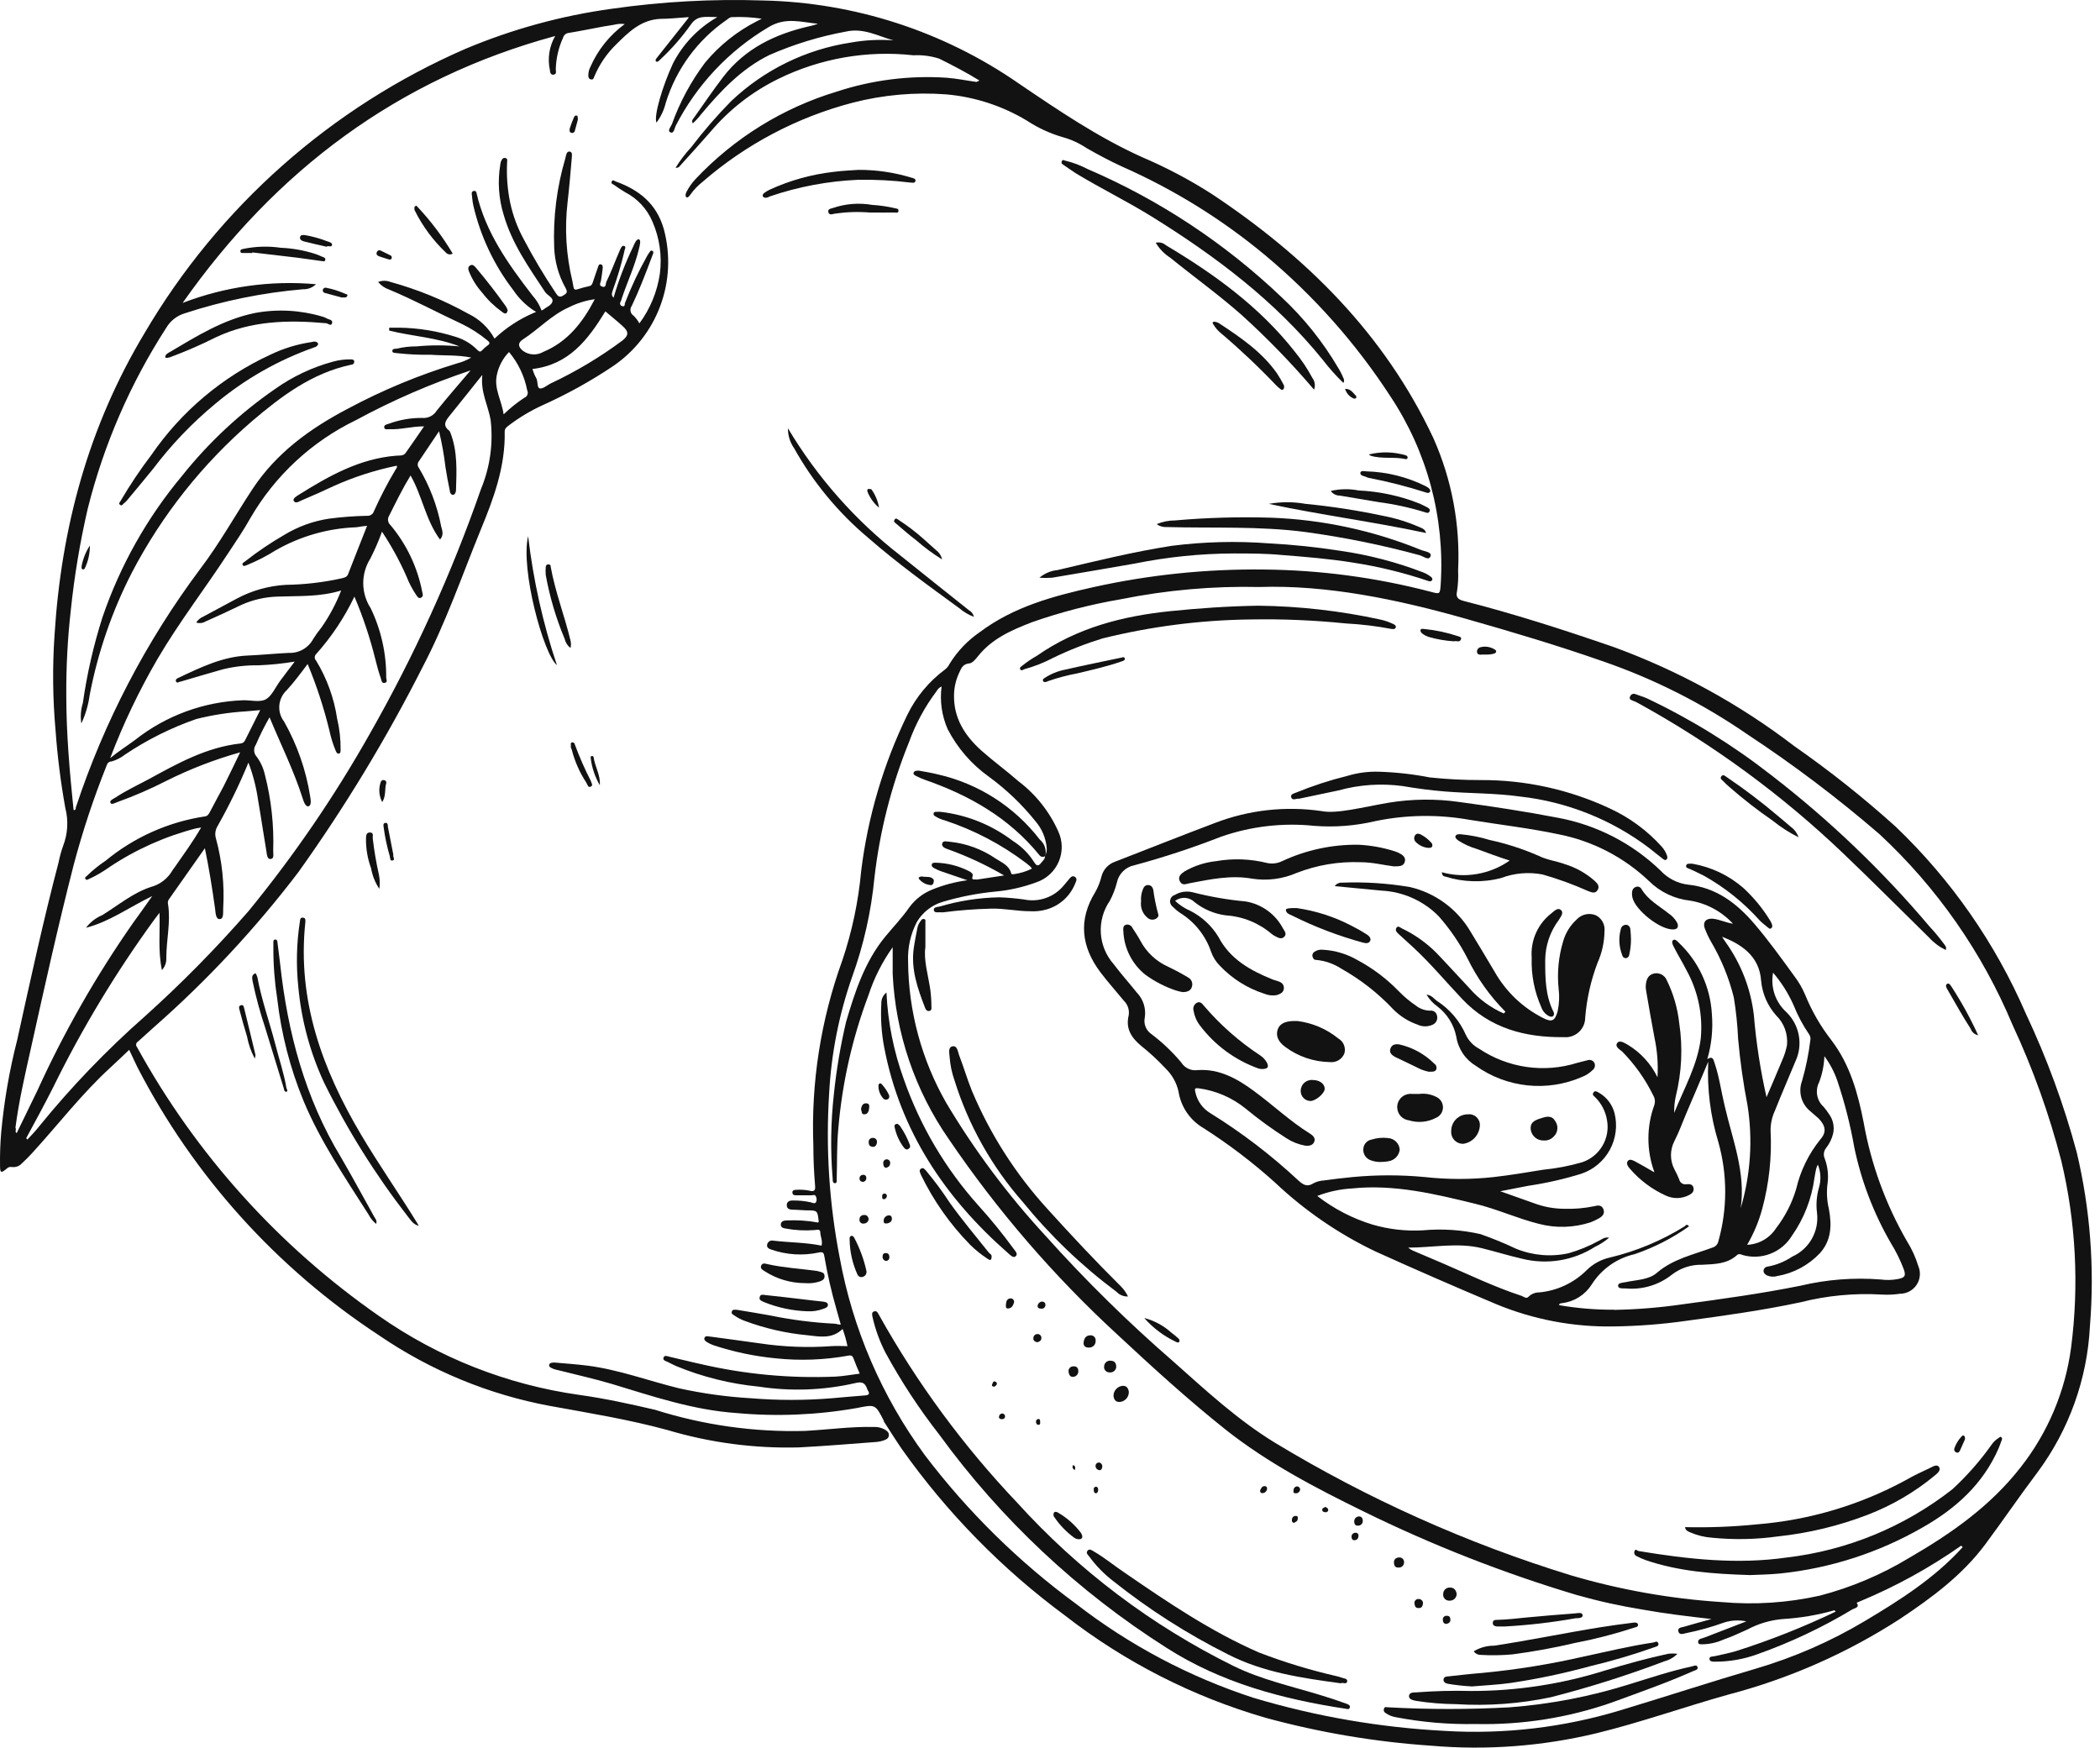 <svg width="149" height="124" viewBox="0 0 149 124" fill="none" xmlns="http://www.w3.org/2000/svg">
<path d="M147.351 81.768C146.441 78.38 145.23 75.082 143.733 71.91C141.572 66.914 138.429 62.403 134.492 58.645C132.221 56.598 129.826 54.695 127.319 52.947C123.416 49.956 119.079 47.579 114.459 45.897C110.934 44.681 107.41 43.547 103.82 42.631C103.409 42.519 103.291 42.343 103.38 41.949C103.455 41.46 103.48 40.964 103.456 40.469C103.615 37.241 103.012 34.021 101.694 31.07C98.222 23.685 92.67 18.204 85.979 13.763C84.413 12.76 82.766 11.889 81.056 11.16C77.913 9.745 75.099 7.835 72.262 5.908C66.927 2.216 60.625 0.173 54.138 0.034C50.554 -0.085 46.967 0.111 43.417 0.621C39.844 1.111 36.35 2.067 33.025 3.465C23.492 7.611 15.52 14.674 10.255 23.638C6.278 30.259 4.345 37.432 3.869 45.063C3.716 47.305 3.74 49.556 3.939 51.795C4.073 53.649 4.304 55.494 4.633 57.323C4.865 58.214 4.812 59.155 4.48 60.014C4.343 60.397 4.235 60.79 4.157 61.189C3.058 65.366 2.148 69.584 1.219 73.796C0.668 75.944 0.289 78.132 0.086 80.34C0.017 81.131 -0.01 81.925 0.003 82.719C0.003 83.248 0.086 83.242 0.479 82.919C0.523 82.873 0.577 82.838 0.638 82.817C0.698 82.796 0.763 82.791 0.826 82.802C0.961 82.823 1.099 82.81 1.227 82.764C1.355 82.718 1.47 82.64 1.56 82.537C1.807 82.314 2.042 82.073 2.271 81.826C4.127 79.8 5.796 77.609 7.852 75.729C8.293 75.323 8.721 74.912 9.168 74.489C9.379 74.936 9.561 75.341 9.755 75.734C13.737 83.443 19.642 89.994 26.898 94.751C30.555 97.251 34.695 98.959 39.052 99.762C41.831 100.267 44.621 100.719 47.353 101.465C50.378 102.367 53.527 102.783 56.682 102.699C58.527 102.605 60.365 102.447 62.21 102.311C62.385 102.295 62.557 102.256 62.721 102.194C62.886 102.141 63.05 102.059 63.068 101.847C63.085 101.636 62.938 101.53 62.786 101.436C62.55 101.303 62.281 101.238 62.01 101.248C60.365 101.213 58.738 101.442 57.099 101.53C53.502 101.624 49.914 101.118 46.484 100.032C44.721 99.621 42.918 99.227 41.114 98.975C35.995 98.257 31.119 96.337 26.886 93.37C19.77 88.42 13.895 81.892 9.72 74.295C9.695 74.266 9.677 74.232 9.667 74.195C9.657 74.158 9.655 74.119 9.662 74.082C9.669 74.044 9.684 74.008 9.706 73.977C9.728 73.946 9.757 73.92 9.791 73.902C10.184 73.555 10.572 73.197 10.966 72.844C14.724 69.536 18.144 65.862 21.176 61.876C24.476 57.255 27.422 52.391 29.988 47.325C31.627 44.199 32.772 40.863 34.1 37.608C35.028 35.37 35.862 33.102 35.809 30.623C35.809 30.412 35.933 30.318 36.074 30.206C36.819 29.638 37.625 29.153 38.477 28.761C40.218 27.98 41.89 27.055 43.476 25.994C45.019 24.951 46.198 23.453 46.848 21.707C47.498 19.962 47.586 18.058 47.1 16.259C46.584 14.444 45.338 13.469 43.687 12.876C43.599 12.841 43.482 12.717 43.405 12.876C43.329 13.034 43.493 13.07 43.564 13.117C43.816 13.305 44.087 13.475 44.357 13.639C45.225 14.085 45.909 14.821 46.29 15.719C46.8 16.882 46.982 18.161 46.819 19.42C46.634 20.697 46.135 21.908 45.367 22.945C45.257 22.747 45.121 22.565 44.962 22.404C44.905 22.37 44.856 22.324 44.818 22.27C44.78 22.215 44.753 22.154 44.74 22.089C44.727 22.023 44.727 21.956 44.741 21.892C44.755 21.826 44.782 21.765 44.821 21.711C45.08 21.171 45.32 20.619 45.544 20.06C45.814 19.391 46.072 18.715 46.325 18.034C46.354 17.957 46.395 17.84 46.272 17.793C46.149 17.746 46.125 17.852 46.078 17.91C46.011 17.996 45.952 18.089 45.902 18.186C45.301 19.26 44.777 20.375 44.334 21.523C44.334 21.617 44.334 21.776 44.151 21.723C44.12 21.717 44.09 21.703 44.065 21.683C44.041 21.662 44.021 21.636 44.009 21.606C43.997 21.577 43.992 21.544 43.995 21.512C43.999 21.48 44.01 21.45 44.028 21.423C44.069 21.339 44.1 21.25 44.122 21.159C44.516 19.984 45.044 18.874 45.332 17.669C45.391 17.429 45.502 17.029 45.332 16.982C45.162 16.935 45.009 17.294 44.921 17.511C44.358 18.674 43.894 19.882 43.535 21.124C43.346 20.936 43.423 20.771 43.482 20.589C43.805 19.699 44.076 18.791 44.292 17.869C44.292 17.722 44.463 17.517 44.292 17.452C44.122 17.387 44.034 17.634 43.969 17.781C43.646 18.515 43.382 19.267 43.023 19.996C42.965 20.125 43.023 20.425 42.741 20.342C42.459 20.26 42.612 20.078 42.642 19.908C42.694 19.614 42.73 19.32 42.765 19.015C42.765 18.897 42.765 18.78 42.624 18.756C42.483 18.733 42.459 18.862 42.436 18.933C42.307 19.273 42.207 19.62 42.084 19.961C42.031 20.096 42.019 20.26 41.807 20.301C41.596 20.342 41.22 20.448 40.938 20.536C40.756 20.589 40.709 20.483 40.685 20.342C40.662 20.201 40.638 20.06 40.609 19.925C40.17 18.111 40.055 16.234 40.268 14.38C40.386 13.352 40.474 12.318 40.562 11.29C40.562 11.102 40.662 10.79 40.421 10.755C40.18 10.72 40.163 11.049 40.115 11.225C39.504 13.286 39.236 15.433 39.322 17.581C39.361 18.57 39.631 19.536 40.11 20.401C40.309 20.748 40.215 20.818 39.928 20.989C39.64 21.159 39.522 20.918 39.41 20.754C38.589 19.528 37.834 18.259 37.149 16.953C36.709 16.143 36.389 15.275 36.197 14.374C36.005 13.439 35.931 12.484 35.98 11.53C35.98 11.407 36.038 11.254 35.862 11.213C35.686 11.172 35.61 11.307 35.551 11.442C35.524 11.516 35.507 11.593 35.498 11.671C35.298 12.866 35.38 14.092 35.739 15.249C36.326 17.294 37.531 18.98 38.676 20.718C38.841 20.965 39.264 21.112 39.199 21.388C39.134 21.664 38.77 21.788 38.535 21.976C38.501 21.999 38.463 22.017 38.424 22.028C38.28 21.638 38.063 21.279 37.783 20.971C36.044 18.715 34.452 16.483 33.812 13.704C33.812 13.598 33.73 13.528 33.618 13.546C33.594 13.548 33.572 13.556 33.551 13.568C33.531 13.58 33.513 13.596 33.499 13.616C33.485 13.635 33.476 13.657 33.471 13.68C33.466 13.704 33.466 13.728 33.471 13.751C33.501 14.021 33.524 14.291 33.577 14.55C34.08 16.747 35.052 18.809 36.426 20.595C36.808 21.164 37.299 21.651 37.871 22.028L38.042 22.128L37.889 22.193C36.854 22.633 35.905 23.253 35.087 24.026C34.669 23.258 34.019 22.641 33.23 22.263C31.488 21.295 29.636 20.538 27.714 20.008C27.429 19.895 27.112 19.895 26.827 20.008C27.035 20.257 27.307 20.444 27.614 20.548C29.377 21.282 31.021 22.175 32.731 22.968C33.39 23.283 34.007 23.678 34.57 24.143C34.728 24.273 34.822 24.372 34.57 24.531C34.44 24.622 34.322 24.729 34.217 24.848C34.088 24.989 34.012 24.96 33.888 24.848C33.469 24.415 32.948 24.094 32.373 23.914C31.058 23.492 29.688 23.268 28.307 23.25H27.614V23.456C29.265 23.867 30.998 23.944 32.602 24.578C31.586 24.481 30.563 24.481 29.547 24.578C29.074 24.574 28.602 24.629 28.143 24.742C28.026 24.742 27.837 24.742 27.837 24.901C27.837 25.06 28.014 25.03 28.137 25.054C28.942 25.146 29.753 25.185 30.563 25.171C31.497 25.242 32.443 25.171 33.436 25.371C33.129 25.551 32.799 25.687 32.455 25.776C29.75 26.596 27.132 27.682 24.642 29.019C21.992 30.412 19.613 32.133 17.927 34.682C16.676 36.58 15.577 38.566 14.191 40.387C10.364 45.512 7.388 51.221 5.379 57.294C5.379 57.37 5.379 57.505 5.22 57.47C4.944 54.768 4.703 52.06 4.703 49.34C4.691 47.332 4.797 45.325 5.02 43.33C5.271 40.895 5.674 38.478 6.225 36.092C7.366 31.54 9.248 27.205 11.794 23.262C12.081 22.774 12.54 22.409 13.08 22.24C15.809 21.344 18.632 20.769 21.493 20.524C21.664 20.531 21.834 20.503 21.994 20.441C22.154 20.38 22.299 20.286 22.421 20.166C19.206 19.881 15.969 20.335 12.957 21.494C19.566 12.094 28.231 5.579 39.393 2.554C38.97 3.286 38.836 4.149 39.017 4.974C39.017 5.121 39.076 5.339 39.287 5.297C39.499 5.256 39.446 5.086 39.434 4.939C39.449 4.158 39.625 3.388 39.951 2.677C39.974 2.587 40.024 2.507 40.095 2.446C40.165 2.385 40.252 2.347 40.345 2.337C41.173 2.202 42.001 2.031 42.824 1.878C43.076 1.831 43.329 1.808 43.581 1.755C43.825 1.691 44.078 1.675 44.328 1.708C43.264 2.484 42.425 3.528 41.895 4.733C41.792 4.929 41.74 5.147 41.743 5.368C41.743 5.521 41.801 5.621 41.954 5.638C42.107 5.656 42.119 5.544 42.166 5.433C42.523 4.579 43.048 3.805 43.711 3.159C44.598 2.284 45.473 1.397 46.871 1.338C47.494 1.338 48.117 1.262 48.81 1.22H48.857V1.262L48.505 1.708C47.882 2.491 47.261 3.275 46.642 4.058C46.578 4.14 46.454 4.269 46.548 4.357C46.642 4.446 46.766 4.299 46.848 4.222C47.653 3.472 48.38 2.642 49.016 1.743C49.48 1.068 50.05 1.209 50.778 1.209H50.89C50.856 1.227 50.825 1.248 50.796 1.273C49.496 2.038 48.44 3.156 47.752 4.498C47.018 6.073 46.372 8.229 46.578 8.699C46.89 8.283 47.114 7.807 47.236 7.301C47.969 4.915 49.484 2.846 51.536 1.426C51.665 1.344 51.771 1.209 51.947 1.215C52.65 1.185 53.354 1.223 54.05 1.326L53.698 1.508C52.286 2.226 51.036 3.226 50.026 4.446C49.029 5.773 48.236 7.242 47.676 8.805C47.594 9.004 47.324 9.28 47.57 9.392C47.817 9.504 47.852 9.11 47.941 8.928C49.43 6.026 51.709 3.602 54.514 1.937C55.748 1.179 56.864 1.585 58.039 1.685C57.824 1.767 57.602 1.83 57.375 1.873C54.996 2.425 52.875 3.435 51.324 5.444C50.602 6.39 49.932 7.371 49.245 8.346C49.168 8.452 49.039 8.564 49.157 8.752C49.372 8.558 49.569 8.343 49.744 8.111C51.13 6.455 52.593 4.892 54.573 3.911C56.315 3.145 58.141 2.585 60.013 2.243C61.264 1.955 62.286 2.56 63.391 2.865C62.386 2.79 61.375 2.841 60.383 3.018C57.194 3.499 54.229 4.947 51.888 7.166C50.872 8.197 49.923 9.292 49.045 10.444C48.629 10.893 48.257 11.38 47.935 11.901C48.164 11.936 48.234 11.777 48.322 11.683C49.027 10.908 49.732 10.126 50.425 9.333C51.749 7.769 53.384 6.497 55.225 5.597C58.197 4.138 61.523 3.557 64.812 3.923C65.433 3.891 66.054 3.972 66.645 4.164C67.615 4.645 68.572 5.145 69.495 5.715L69.283 5.814C68.572 5.715 67.867 5.568 67.156 5.515C64.527 5.342 61.889 5.675 59.384 6.496C55.553 7.65 52.093 9.792 49.35 12.705C49.091 12.983 48.871 13.295 48.698 13.634C48.64 13.757 48.61 13.927 48.698 13.992C48.786 14.056 48.916 13.916 48.98 13.816C49.219 13.476 49.506 13.174 49.832 12.917C52.91 10.24 56.565 8.312 60.512 7.283C62.674 6.727 64.913 6.529 67.139 6.696C69.158 6.874 71.111 7.508 72.849 8.552C73.632 9.068 74.487 9.464 75.387 9.727C75.991 9.892 76.564 10.154 77.085 10.502C77.913 10.978 78.753 11.425 79.623 11.824C83.291 13.443 86.716 15.567 89.797 18.134C93.23 21.003 96.214 24.369 98.65 28.12C101.264 32.053 102.519 36.732 102.222 41.444C102.169 42.167 102.181 42.167 101.517 41.99C97.652 40.978 93.676 40.447 89.68 40.41C85.601 40.361 81.531 40.783 77.549 41.667C74.705 42.302 71.915 43.054 69.518 44.852C68.651 45.447 67.919 46.217 67.368 47.113C67.292 47.271 67.179 47.408 67.039 47.513C65.908 48.354 64.996 49.454 64.378 50.72C62.68 54.213 61.572 57.963 61.1 61.817C60.904 63.969 60.456 66.091 59.766 68.139C58.237 72.353 57.539 76.824 57.71 81.304C57.71 82.226 57.751 83.148 57.828 84.071C57.863 84.435 57.828 84.599 57.375 84.47C57.078 84.419 56.777 84.403 56.476 84.423C56.33 84.423 56.206 84.47 56.224 84.629C56.241 84.787 56.335 84.805 56.465 84.811H57.563C57.681 84.811 57.839 84.729 57.892 84.899C57.926 84.962 57.943 85.033 57.943 85.105C57.943 85.176 57.926 85.247 57.892 85.31C57.804 85.422 57.657 85.351 57.534 85.31C57.1 85.215 56.656 85.171 56.212 85.181C56.018 85.181 55.818 85.263 55.824 85.516C55.83 85.768 56.006 85.821 56.218 85.833C56.553 85.833 56.888 85.874 57.222 85.88C58.004 85.88 58.004 85.88 58.092 86.685C58.092 86.685 58.092 86.685 58.045 86.744C57.301 86.606 56.544 86.557 55.789 86.597C55.619 86.597 55.413 86.656 55.401 86.873C55.39 87.09 55.56 87.143 55.76 87.172C56.432 87.296 57.117 87.331 57.798 87.278C57.951 87.278 58.198 87.161 58.203 87.448C58.209 87.736 58.38 88.036 58.292 88.383C57.158 88.153 56.006 88.165 54.873 88.03C54.826 88.018 54.777 88.015 54.73 88.022C54.682 88.029 54.636 88.046 54.595 88.071C54.554 88.097 54.518 88.13 54.49 88.169C54.462 88.209 54.442 88.253 54.432 88.3C54.379 88.524 54.567 88.612 54.732 88.665C55.804 89.036 56.958 89.109 58.068 88.876C58.421 88.788 58.456 88.923 58.497 89.176C58.708 90.416 58.988 91.644 59.337 92.853C59.443 93.223 59.543 93.593 59.655 93.987C59.467 93.987 59.349 93.928 59.226 93.922C57.684 93.845 56.15 93.648 54.638 93.335C53.856 93.194 53.069 93.065 52.288 92.936C52.147 92.936 51.976 92.883 51.923 93.059C51.871 93.235 52.012 93.264 52.117 93.347C52.337 93.501 52.576 93.625 52.828 93.717C54.259 94.253 55.754 94.596 57.275 94.739C58.127 94.833 59.038 95.033 59.784 94.293C59.931 94.69 60.047 95.099 60.13 95.514C59.731 95.514 59.361 95.485 58.997 95.514C57.295 95.636 55.585 95.569 53.897 95.315C52.764 95.162 51.636 94.998 50.502 94.851C50.326 94.851 50.061 94.727 49.985 94.921C49.908 95.115 50.167 95.232 50.337 95.326C50.437 95.376 50.539 95.419 50.643 95.456C52.067 95.925 53.539 96.234 55.031 96.378C56.759 96.561 58.504 96.496 60.213 96.184C60.371 96.155 60.471 96.184 60.542 96.343C60.677 96.719 60.841 97.089 61 97.465C60.412 97.541 59.825 97.647 59.279 97.676C56.063 97.812 52.844 97.511 49.709 96.783C48.969 96.625 48.234 96.431 47.5 96.266C47.359 96.231 47.142 96.131 47.077 96.331C47.012 96.531 47.236 96.566 47.377 96.636C47.517 96.707 47.77 96.836 47.964 96.924C49.839 97.699 51.819 98.192 53.839 98.387C56.109 98.734 58.425 98.651 60.665 98.14C61.188 97.999 61.394 98.14 61.534 98.569C61.543 98.601 61.557 98.63 61.576 98.657C61.728 98.886 61.664 98.986 61.388 99.01C60.612 99.069 59.837 99.139 59.038 99.21C57.116 99.368 55.185 99.368 53.263 99.21C51.551 99.11 49.85 98.874 48.175 98.505C46.02 97.976 43.922 97.189 41.713 96.901C40.926 96.801 40.133 96.748 39.364 96.678C39.205 96.678 38.999 96.678 38.964 96.842C38.929 97.007 39.152 97.077 39.287 97.136C39.422 97.181 39.559 97.216 39.698 97.242C40.926 97.553 42.166 97.829 43.382 98.187C46.319 99.075 49.174 100.05 52.258 100.261C55.111 100.522 57.985 100.401 60.806 99.903C62.11 99.638 62.11 99.638 62.709 100.807C62.712 100.823 62.712 100.839 62.709 100.854C63.132 101.507 63.544 102.17 63.984 102.811C67.193 107.345 71.106 111.338 75.575 114.636C79.815 117.933 84.644 120.394 89.803 121.886C93.645 122.933 97.58 123.596 101.553 123.865C105.477 124.203 109.431 123.905 113.261 122.984C116.439 122.209 119.523 121.104 122.66 120.229C126.966 119.098 131.065 117.29 134.803 114.871C137.053 113.373 139.215 111.781 140.854 109.584C142.117 107.886 143.304 106.136 144.578 104.45C146.807 101.44 148.097 97.839 148.285 94.099C148.623 89.965 148.308 85.803 147.351 81.768ZM42.953 22.093C43.358 22.44 43.787 22.78 44.193 23.151C44.598 23.521 44.639 23.779 44.157 24.167C42.562 25.351 40.852 26.373 39.052 27.216C38.8 27.351 38.506 27.609 38.294 27.556C38.083 27.504 38.189 27.057 38.036 26.805C37.883 26.552 37.865 26.399 37.777 26.182C40.356 25.882 41.713 24.12 42.953 22.093ZM37.114 24.073C38.218 23.362 39.117 22.363 40.339 21.817C40.922 21.519 41.552 21.32 42.201 21.23C41.326 22.916 40.251 24.255 38.553 24.966C38.331 25.096 38.076 25.158 37.82 25.146C37.563 25.133 37.316 25.046 37.108 24.895C36.743 24.602 36.726 24.325 37.114 24.073ZM35.251 26.611C35.377 25.995 35.677 25.428 36.115 24.977C36.771 25.759 37.216 26.695 37.407 27.698C37.431 27.746 37.445 27.798 37.447 27.852C37.449 27.906 37.44 27.959 37.42 28.009C37.4 28.059 37.37 28.104 37.331 28.142C37.292 28.179 37.246 28.208 37.196 28.226C36.673 28.572 36.184 28.966 35.733 29.401C35.598 28.414 35.04 27.592 35.251 26.611ZM34.223 26.611C34.082 27.821 34.634 28.767 34.811 29.795C35.005 31.459 34.771 33.146 34.129 34.694C32.032 40.72 29.387 46.54 26.228 52.083C23.728 56.513 20.851 60.719 17.627 64.655C15.333 67.286 12.88 69.776 10.284 72.11C7.566 74.503 5.053 77.118 2.77 79.929C2.518 80.258 2.224 80.552 1.942 80.857L1.86 80.757C2.494 79.582 3.158 78.372 3.769 77.156C5.816 72.985 8.22 68.999 10.954 65.242L11.318 64.766C11.365 66.147 11.2 67.451 11.488 68.832C11.595 68.716 11.678 68.58 11.732 68.432C11.785 68.283 11.808 68.126 11.8 67.968C11.8 66.693 12.123 65.43 11.923 64.156C11.909 64.101 11.905 64.045 11.914 63.989C11.922 63.934 11.941 63.88 11.97 63.832L14.537 60.184C14.837 61.63 15.06 63.051 15.26 64.473C15.301 64.755 15.295 65.231 15.595 65.213C15.894 65.195 15.818 64.731 15.836 64.449C15.935 62.778 15.76 61.101 15.319 59.485C15.277 59.342 15.265 59.192 15.284 59.045C15.304 58.897 15.353 58.755 15.43 58.627C16.255 57.168 16.989 55.66 17.627 54.11C17.956 54.974 18.186 55.873 18.315 56.789C18.52 57.964 18.697 59.197 18.902 60.402C18.937 60.613 18.949 60.989 19.213 60.948C19.478 60.907 19.378 60.584 19.384 60.361C19.445 58.546 19.247 56.732 18.796 54.974C18.693 54.508 18.493 54.07 18.209 53.687C18.104 53.572 18.042 53.425 18.033 53.27C18.023 53.115 18.067 52.962 18.156 52.835C18.44 52.17 18.764 51.523 19.125 50.897C19.918 52.812 20.847 54.674 21.475 56.648C21.552 56.883 21.681 57.27 21.898 57.206C22.116 57.141 22.045 56.73 22.004 56.489C21.708 54.631 21.084 52.841 20.159 51.202C19.905 50.874 19.784 50.462 19.819 50.049C19.854 49.636 20.042 49.251 20.347 48.97C20.882 48.382 21.317 47.795 21.828 47.113C22.461 48.638 22.976 50.209 23.367 51.813C23.471 52.307 23.62 52.791 23.813 53.258C23.86 53.352 23.896 53.481 24.037 53.47C24.178 53.458 24.16 53.288 24.166 53.199C24.175 52.454 24.092 51.71 23.919 50.985C23.701 49.528 23.193 48.13 22.427 46.872C22.397 46.842 22.373 46.807 22.356 46.767C22.34 46.728 22.332 46.686 22.332 46.643C22.332 46.601 22.34 46.559 22.356 46.519C22.373 46.48 22.397 46.444 22.427 46.414C23.523 45.189 24.438 43.814 25.147 42.331C25.762 43.782 26.261 45.279 26.639 46.808C26.746 47.26 26.875 47.707 27.027 48.147C27.068 48.276 27.08 48.505 27.303 48.453C27.526 48.4 27.409 48.212 27.403 48.088C27.418 46.383 27.042 44.697 26.304 43.16C25.963 42.636 25.778 42.026 25.773 41.401C25.768 40.777 25.942 40.164 26.275 39.635C26.591 39.017 26.868 38.379 27.103 37.725C27.77 38.728 28.349 39.785 28.836 40.886C29.019 41.36 29.256 41.811 29.541 42.231C29.617 42.331 29.7 42.502 29.876 42.408C30.052 42.314 29.999 42.161 29.964 42.026C29.632 40.271 28.855 38.63 27.708 37.261C27.613 37.179 27.551 37.066 27.534 36.941C27.517 36.817 27.545 36.691 27.614 36.586C28.096 35.622 28.566 34.659 29.13 33.737C29.97 35.205 30.199 36.903 31.221 38.284C31.521 37.931 31.368 37.632 31.303 37.355C31.024 35.889 30.489 34.483 29.723 33.202C29.667 33.135 29.637 33.051 29.637 32.964C29.637 32.877 29.667 32.793 29.723 32.726C30.187 32.045 30.64 31.357 31.151 30.6C31.355 31.441 31.508 32.295 31.609 33.155C31.697 33.701 31.791 34.248 31.909 34.788C31.909 34.911 31.985 35.117 32.138 35.111C32.291 35.105 32.349 34.906 32.355 34.782C32.396 33.419 32.473 32.045 31.967 30.729C31.953 30.667 31.922 30.611 31.879 30.564C31.351 30.165 31.644 29.818 31.932 29.46C32.666 28.561 33.383 27.645 34.2 26.628L34.223 26.611ZM11.165 46.773C12.698 44.158 14.549 41.761 16.2 39.235C16.734 38.425 17.287 37.62 17.757 36.774C19.505 33.752 22.121 31.325 25.264 29.806C27.865 28.398 30.584 27.219 33.389 26.282C32.584 27.233 31.762 28.168 30.986 29.137C30.878 29.312 30.723 29.454 30.538 29.546C30.353 29.637 30.146 29.674 29.941 29.654C29.139 29.647 28.343 29.787 27.591 30.065C27.45 30.106 27.227 30.147 27.262 30.335C27.297 30.523 27.503 30.441 27.638 30.453C28.437 30.494 29.212 30.247 30.087 30.253C29.629 30.911 29.212 31.54 28.771 32.151C28.619 32.362 28.331 32.315 28.114 32.333C25.523 32.538 23.343 33.766 21.211 35.099C21.041 35.205 20.759 35.376 20.835 35.528C20.964 35.781 21.24 35.564 21.422 35.493C22.18 35.176 22.926 34.841 23.672 34.489C25.107 33.844 26.608 33.359 28.149 33.043C28.208 33.173 28.102 33.249 28.061 33.331C27.494 34.28 26.985 35.26 26.533 36.269C26.501 36.372 26.435 36.461 26.345 36.521C26.255 36.581 26.147 36.608 26.04 36.598C25.134 36.616 24.23 36.685 23.332 36.803C22.215 36.974 21.143 37.363 20.177 37.949C19.201 38.512 18.266 39.144 17.381 39.84C17.31 39.899 17.151 39.958 17.216 40.087C17.281 40.216 17.428 40.128 17.539 40.087C18.242 39.8 18.918 39.452 19.56 39.047C21.288 38.057 23.228 37.497 25.217 37.414C25.364 37.414 25.499 37.373 25.64 37.355L26.046 37.308C25.587 38.483 25.135 39.605 24.695 40.745C24.606 40.968 24.424 40.98 24.248 41.033C22.946 41.322 21.617 41.478 20.283 41.497C19.062 41.566 17.871 41.901 16.793 42.478C16.018 42.901 15.23 43.312 14.443 43.741C14.229 43.828 14.047 43.977 13.92 44.17C14.031 44.206 14.148 44.218 14.264 44.205C14.379 44.192 14.491 44.154 14.59 44.094C15.436 43.718 16.282 43.33 17.128 42.919C17.938 42.555 18.813 42.355 19.701 42.331C21.187 42.273 22.691 42.367 24.207 41.897C23.851 42.818 23.385 43.694 22.82 44.505C22.609 44.765 22.413 45.038 22.233 45.321C22.066 45.639 21.811 45.903 21.498 46.081C21.186 46.259 20.83 46.344 20.471 46.326C19.501 46.373 18.532 46.473 17.563 46.514C15.8 46.59 14.243 47.348 12.687 48.083C12.593 48.124 12.411 48.2 12.493 48.359C12.575 48.517 12.71 48.359 12.828 48.359C13.821 48.065 14.819 47.771 15.818 47.489C16.637 47.29 17.478 47.195 18.32 47.207C19.189 47.174 20.054 47.086 20.911 46.943C20.541 47.43 20.2 47.871 19.871 48.318C19.543 48.764 19.284 49.381 18.867 49.616C18.45 49.851 17.809 49.675 17.263 49.686C14.467 49.783 11.774 50.771 9.579 52.506C8.992 52.941 8.375 53.329 7.817 53.793C8.741 51.366 9.861 49.018 11.165 46.773ZM5.226 61.377C5.864 58.969 6.649 56.603 7.576 54.292C7.596 54.215 7.64 54.148 7.703 54.1C7.766 54.052 7.843 54.026 7.922 54.028C8.27 53.925 8.595 53.758 8.88 53.534C10.446 52.484 12.14 51.639 13.92 51.02C15.076 50.729 16.256 50.546 17.445 50.474L18.462 50.385C18.097 51.108 17.745 51.807 17.392 52.518C17.365 52.583 17.321 52.639 17.264 52.681C17.207 52.722 17.14 52.747 17.069 52.753C14.649 53.017 12.587 54.175 10.513 55.308C9.749 55.72 8.956 56.084 8.228 56.566C8.063 56.677 7.758 56.783 7.834 56.959C7.911 57.135 8.181 56.959 8.357 56.9C9.546 56.472 10.705 55.968 11.829 55.391C13.499 54.558 15.243 53.885 17.04 53.381C16.64 54.204 16.264 55.003 15.865 55.79C15.559 56.377 15.225 56.965 14.902 57.594C14.819 57.746 14.755 57.899 14.537 57.928C11.945 58.32 9.509 59.408 7.488 61.077C7.01 61.395 6.564 61.757 6.154 62.158C6.101 62.217 5.972 62.27 6.078 62.381C6.184 62.493 6.219 62.381 6.289 62.381C6.807 62.144 7.301 61.857 7.764 61.524C9.652 60.265 11.74 59.333 13.938 58.769C14.026 58.769 14.12 58.739 14.273 58.71C13.685 59.732 13.016 60.642 12.375 61.565C12.334 61.63 12.275 61.688 12.234 61.759C12.07 62.046 11.85 62.297 11.588 62.499C11.326 62.7 11.027 62.848 10.707 62.934C9.438 63.345 8.392 64.232 7.259 64.931C6.8 65.123 6.4 65.433 6.101 65.83C7.77 65.401 9.168 64.373 10.801 63.58C10.296 64.296 9.873 64.896 9.438 65.489C6.814 69.245 4.539 73.233 2.641 77.403C2.159 78.402 1.666 79.4 1.184 80.399C1.026 80.299 1.184 80.135 1.096 80.017C1.337 78.137 1.766 76.299 2.177 74.454C3.146 70.083 4.116 65.707 5.226 61.377ZM132.336 115.007C129.894 116.466 127.276 117.609 124.546 118.408C121.356 119.342 118.19 120.382 114.994 121.345C110.955 122.571 106.729 123.069 102.516 122.814C97.909 122.575 93.347 121.786 88.928 120.464C84.393 118.986 80.146 116.738 76.374 113.82C72.297 110.833 68.674 107.271 65.617 103.245C62.571 99.092 60.506 94.301 59.578 89.234C58.831 85.385 58.58 81.457 58.832 77.544C58.983 74.739 59.531 71.97 60.459 69.319C61.277 67.056 61.808 64.7 62.04 62.305C62.417 58.989 63.245 55.74 64.501 52.647C64.966 51.361 65.619 50.151 66.44 49.058C66.521 48.903 66.651 48.779 66.81 48.705C66.672 49.736 66.821 50.785 67.239 51.736C67.935 53.082 68.942 54.242 70.176 55.12C71.411 56.024 72.521 57.087 73.478 58.281C73.926 58.805 74.201 59.456 74.265 60.143C74.291 60.348 74.246 60.556 74.136 60.731C74.171 60.913 74.036 61.024 73.942 61.142C73.748 61.377 73.607 61.577 73.354 61.142C72.975 60.549 72.469 60.048 71.874 59.673C70.382 58.535 68.61 57.82 66.745 57.605C66.636 57.594 66.526 57.594 66.416 57.605C66.346 57.605 66.252 57.605 66.24 57.723C66.228 57.84 66.281 57.864 66.346 57.911C66.56 58.047 66.794 58.148 67.039 58.21C69.111 58.894 71.056 59.914 72.796 61.23L73.09 61.471C73.139 61.52 73.184 61.573 73.225 61.63C72.837 61.823 72.42 61.954 71.991 62.017C71.909 62.017 71.78 62.076 71.745 61.958C71.58 61.371 71.051 61.189 70.628 60.907C69.678 60.259 68.582 59.855 67.439 59.732C67.239 59.732 66.916 59.597 66.851 59.849C66.786 60.102 67.109 60.208 67.315 60.278C68.678 60.772 69.993 61.387 71.245 62.117L69.307 62.411C69.183 62.358 68.889 62.522 69.013 62.146C69.06 61.988 68.872 61.87 68.731 61.8C68.001 61.431 67.198 61.23 66.381 61.212C66.269 61.212 66.134 61.212 66.111 61.347C66.087 61.483 66.187 61.547 66.287 61.6C66.426 61.675 66.569 61.742 66.716 61.8L68.637 62.458C67.773 62.571 66.928 62.796 66.123 63.127C65.498 63.381 64.954 63.799 64.548 64.338C64.025 65.101 63.373 65.771 62.786 66.488C61.352 68.25 60.659 70.371 60.031 72.509C59.634 74.195 59.346 75.904 59.167 77.626C58.944 79.618 58.914 81.627 59.079 83.624C59.079 83.765 59.079 83.959 59.243 83.953C59.408 83.947 59.361 83.759 59.367 83.63C59.402 82.455 59.367 81.28 59.478 80.105C59.75 76.861 60.469 73.67 61.617 70.624C62.014 69.405 62.594 68.254 63.338 67.21C63.338 67.874 63.338 68.497 63.338 69.12C63.541 73.319 64.921 77.376 67.321 80.828C70.769 85.906 74.792 90.568 79.311 94.721C81.802 97.042 84.322 99.339 86.995 101.465C89.974 103.815 93.346 105.578 96.73 107.234C101.599 109.628 106.659 111.612 111.857 113.168C113.402 113.606 114.971 113.953 116.556 114.208C118.131 114.49 119.717 114.683 121.438 114.877C120.71 115.077 120.105 115.241 119.505 115.418C119.329 115.476 119.018 115.465 119.083 115.753C119.147 116.04 119.447 115.917 119.617 115.882C120.545 115.696 121.459 115.44 122.349 115.118C122.855 114.961 123.393 114.935 123.911 115.042L120.974 116.176C120.868 116.217 120.763 116.24 120.657 116.281C120.602 116.294 120.554 116.327 120.522 116.374C120.49 116.421 120.478 116.478 120.487 116.534C120.516 116.693 120.645 116.657 120.751 116.669C121.276 116.667 121.794 116.555 122.272 116.34C122.86 116.134 123.418 115.876 123.976 115.623C124.756 115.205 125.614 114.951 126.496 114.877C127.735 114.805 128.963 114.596 130.156 114.255L130.25 114.349C127.944 115.454 125.563 116.396 123.124 117.168C122.637 117.303 122.143 117.409 121.65 117.515C121.503 117.544 121.28 117.515 121.291 117.709C121.303 117.903 121.503 117.897 121.667 117.903C122.699 117.907 123.724 117.728 124.693 117.374C127.048 116.538 129.314 115.468 131.455 114.178C131.596 114.102 131.971 114.067 131.736 113.72L132.001 113.608C134.52 112.559 136.917 111.24 139.15 109.672L139.256 109.778C137.27 111.969 134.827 113.52 132.336 115.007ZM146.952 95.591C146.545 98.698 145.31 101.638 143.374 104.103C141.236 106.852 138.457 108.803 135.461 110.536C133.49 111.73 131.357 112.632 129.128 113.215C126.84 113.728 124.485 113.882 122.149 113.673C118.513 113.438 114.915 112.798 111.422 111.764C104.074 109.503 97.032 106.346 90.455 102.364C87.823 100.755 85.556 98.657 83.259 96.613C80.043 93.825 77.005 90.836 74.165 87.666C71.506 84.784 69.153 81.634 67.145 78.266C65.39 75.205 64.455 71.743 64.431 68.215C64.391 67.24 64.607 66.272 65.059 65.407C65.458 64.743 66.084 64.246 66.822 64.009C68.055 63.637 69.322 63.387 70.605 63.263C71.609 63.174 72.597 62.95 73.542 62.599C73.892 62.48 74.212 62.29 74.484 62.039C74.755 61.789 74.97 61.485 75.117 61.146C75.263 60.807 75.336 60.441 75.332 60.072C75.328 59.703 75.247 59.339 75.093 59.004C74.466 57.593 73.492 56.364 72.262 55.432C71.41 54.686 70.499 54.022 69.647 53.27C68.472 52.218 67.65 50.961 67.691 49.299C67.701 48.773 67.819 48.255 68.038 47.777C68.19 47.454 68.284 47.125 68.754 47.072C68.978 47.072 69.213 46.784 69.377 46.579C70.376 45.31 71.774 44.711 73.225 44.147C75.277 43.428 77.385 42.884 79.528 42.519C82.764 41.867 86.062 41.575 89.363 41.65C94.098 41.491 99.103 42.508 104.049 43.917C107.298 44.84 110.511 45.797 113.719 46.919C117.351 48.17 120.796 49.909 123.958 52.089C127.242 54.25 130.382 56.623 133.358 59.191C137.428 62.972 140.643 67.579 142.787 72.703C144.235 75.81 145.395 79.043 146.253 82.361C147.286 86.692 147.522 91.175 146.952 95.591Z" fill="#121212"/>
<path d="M5.772 51.331C6.069 50.697 6.267 50.022 6.36 49.328C6.939 46.3 7.948 43.37 9.356 40.628C11.49 36.541 14.381 32.897 17.874 29.889C19.942 28.126 22.133 26.464 24.924 25.876C25.035 25.876 25.135 25.8 25.135 25.659C25.135 25.518 25.012 25.506 24.9 25.5C24.472 25.491 24.044 25.545 23.631 25.659C22.157 26.058 20.765 26.714 19.519 27.598C17.033 29.315 14.812 31.387 12.928 33.748C10.44 36.723 8.522 40.13 7.27 43.8C6.637 45.786 6.171 47.822 5.878 49.886C5.731 50.353 5.695 50.848 5.772 51.331Z" fill="#121212"/>
<path d="M94.926 26.064C93.841 24.225 92.498 22.552 90.937 21.094C86.925 17.266 82.262 14.185 77.167 11.995C76.675 11.738 76.154 11.54 75.616 11.407C75.516 11.407 75.41 11.272 75.34 11.437C75.269 11.601 75.387 11.648 75.475 11.713C75.757 11.912 76.062 12.118 76.339 12.3C78.101 13.369 79.963 14.28 81.72 15.367C86.249 18.181 90.473 21.353 93.857 25.536C94.302 26.114 94.789 26.66 95.314 27.169C95.348 27.117 95.366 27.057 95.366 26.995C95.366 26.934 95.348 26.873 95.314 26.822C95.207 26.558 95.078 26.305 94.926 26.064Z" fill="#121212"/>
<path d="M73.748 40.992C74.045 41.013 74.344 41.013 74.641 40.992C76.599 40.663 78.557 40.328 80.515 39.987C82.826 39.519 85.178 39.279 87.536 39.27C88.681 39.27 89.827 39.27 90.972 39.382C92.635 39.511 94.297 39.647 95.948 39.911C97.791 40.192 99.605 40.634 101.37 41.233C101.488 41.274 101.541 41.233 101.605 41.174C101.67 41.115 101.605 40.98 101.535 40.933C101.375 40.809 101.199 40.706 101.012 40.628C99.096 39.886 97.101 39.366 95.067 39.077C93.401 38.817 91.722 38.643 90.038 38.554C87.733 38.377 85.417 38.437 83.124 38.73C80.404 39.153 77.725 39.817 75.046 40.446C74.568 40.492 74.115 40.683 73.748 40.992Z" fill="#121212"/>
<path d="M92.623 37.749C95.356 38.121 98.062 38.67 100.724 39.394C100.983 39.464 101.365 39.799 101.494 39.482C101.623 39.165 101.088 39.13 100.83 39.024C97.447 37.644 93.848 36.869 90.197 36.733C87.918 36.662 85.636 36.727 83.365 36.927C82.919 36.927 82.477 37.017 82.066 37.191C82.278 37.343 82.535 37.415 82.795 37.397C86.067 37.485 89.357 37.32 92.623 37.749Z" fill="#121212"/>
<path d="M8.557 35.54C8.516 35.622 8.381 35.728 8.522 35.822C8.663 35.916 8.704 35.787 8.774 35.728C8.851 35.671 8.922 35.606 8.986 35.534C9.614 34.776 10.249 34.03 10.866 33.261C12.152 31.557 13.633 30.01 15.277 28.649C17.367 26.899 19.755 25.54 22.327 24.637C22.386 24.624 22.441 24.595 22.485 24.554C22.53 24.512 22.562 24.46 22.58 24.402C22.468 24.155 22.227 24.249 22.057 24.278C21.056 24.43 20.084 24.731 19.172 25.171C15.778 26.737 12.868 29.189 10.748 32.268C9.953 33.314 9.222 34.407 8.557 35.54Z" fill="#121212"/>
<path d="M29.712 86.979C29.671 86.914 29.634 86.847 29.6 86.779C28.302 84.664 26.874 82.631 25.605 80.487C22.862 75.852 21.082 70.964 21.663 65.454C21.663 65.319 21.716 65.137 21.505 65.113C21.293 65.09 21.299 65.242 21.276 65.401C21.041 66.925 21.004 68.473 21.164 70.007C21.377 72.358 21.993 74.655 22.985 76.798C24.636 80.152 26.622 83.331 28.913 86.285C29.124 86.544 29.294 86.873 29.712 86.979Z" fill="#121212"/>
<path d="M91.871 24.954C89.374 21.77 86.161 19.45 82.73 17.405C82.633 17.318 82.515 17.256 82.388 17.224C82.262 17.192 82.129 17.192 82.002 17.223C82.256 17.65 82.606 18.012 83.024 18.28C84.704 19.643 86.461 20.906 88.088 22.34C89.915 23.996 91.634 25.768 93.234 27.645C93.287 27.51 93.304 27.365 93.284 27.222C93.265 27.079 93.209 26.943 93.122 26.828C92.768 26.164 92.349 25.536 91.871 24.954Z" fill="#121212"/>
<path d="M26.163 86.197C26.289 86.448 26.47 86.666 26.692 86.838C26.768 86.603 26.627 86.468 26.551 86.332C25.764 84.928 25.006 83.507 24.201 82.132C21.64 77.902 20.406 73.261 19.877 68.397C19.824 67.898 19.748 67.398 19.689 66.893C19.689 66.776 19.648 66.652 19.519 66.664C19.39 66.676 19.396 66.793 19.396 66.893C19.396 66.993 19.396 67.146 19.396 67.275C19.394 68.481 19.486 69.685 19.672 70.876C19.957 73.361 20.584 75.794 21.534 78.108C22.732 80.986 24.489 83.565 26.163 86.197Z" fill="#121212"/>
<path d="M56.341 31.798C57.691 34.218 59.471 36.372 61.593 38.154C63.649 39.952 65.864 41.55 68.055 43.148C68.366 43.413 68.72 43.623 69.101 43.77C69.08 43.67 69.037 43.575 68.975 43.492C68.913 43.41 68.834 43.343 68.743 43.295C67.127 42.02 65.523 40.722 63.908 39.435C60.701 36.944 57.987 33.876 55.907 30.388C55.9 30.892 56.052 31.385 56.341 31.798Z" fill="#121212"/>
<path d="M18.103 22.205C15.859 22.657 13.938 23.861 11.999 25.007C11.876 25.077 11.717 25.166 11.723 25.359C11.835 25.442 11.929 25.359 12.035 25.359C13.159 24.942 14.259 24.463 15.33 23.926C17.827 22.751 20.453 22.692 23.12 22.933C23.273 22.933 23.484 23.186 23.561 22.933C23.637 22.68 23.326 22.68 23.173 22.587C23.078 22.531 22.975 22.49 22.867 22.463C21.322 22.003 19.689 21.914 18.103 22.205Z" fill="#121212"/>
<path d="M64.624 12.594C63.421 12.229 62.169 12.047 60.912 12.053C60.465 12.088 59.813 12.106 59.149 12.194C57.589 12.372 56.066 12.794 54.638 13.446C54.494 13.511 54.358 13.592 54.232 13.686C54.168 13.739 54.08 13.822 54.127 13.927C54.173 14.033 54.303 14.045 54.414 14.021C54.526 13.998 54.561 13.957 54.632 13.933C56.643 13.247 58.742 12.851 60.865 12.758C62.105 12.735 63.346 12.799 64.578 12.952C64.707 12.952 64.912 13.023 64.954 12.846C64.995 12.67 64.777 12.635 64.624 12.594Z" fill="#121212"/>
<path d="M100.648 37.373C99.837 37.021 98.99 36.761 98.122 36.598C96.31 36.213 94.478 35.93 92.635 35.752C91.77 35.596 90.885 35.596 90.021 35.752C93.704 36.539 97.446 37.02 101.182 37.819C101.106 37.514 100.842 37.461 100.648 37.373Z" fill="#121212"/>
<path d="M91.025 27.645C91.107 27.592 91.119 27.521 91.107 27.357C90.954 27.051 90.781 26.754 90.591 26.47C89.521 24.96 88.023 23.944 86.508 22.945C86.442 22.899 86.368 22.867 86.29 22.851C86.255 22.836 86.217 22.828 86.179 22.828C86.14 22.828 86.102 22.836 86.067 22.851C86.002 22.91 86.067 22.98 86.114 23.051C86.249 23.275 86.421 23.474 86.625 23.638C87.994 24.799 89.3 26.033 90.538 27.333C90.638 27.435 90.746 27.529 90.861 27.615C90.908 27.645 90.949 27.698 91.025 27.645Z" fill="#121212"/>
<path d="M94.421 34.835C94.493 34.938 94.589 35.021 94.7 35.078C94.812 35.136 94.936 35.165 95.061 35.164L97.822 35.628C98.947 35.776 100.058 36.02 101.141 36.357C101.265 36.404 101.359 36.416 101.423 36.298C101.488 36.181 101.423 36.087 101.318 36.028C101.212 35.969 100.93 35.822 100.73 35.734C99.347 35.184 97.882 34.869 96.395 34.8C95.742 34.672 95.069 34.684 94.421 34.835Z" fill="#121212"/>
<path d="M54.009 89.798C53.915 90.022 54.127 90.11 54.256 90.198C55.112 90.751 56.109 91.045 57.129 91.044C57.494 91.076 57.863 91.03 58.209 90.909C58.374 90.838 58.521 90.75 58.503 90.527C58.486 90.304 58.333 90.28 58.18 90.233C58.027 90.186 57.933 90.174 57.81 90.157C56.694 90.01 55.572 89.945 54.467 89.698C54.315 89.663 54.103 89.575 54.009 89.798Z" fill="#121212"/>
<path d="M39.516 47.195C38.52 44.222 37.834 41.152 37.472 38.037C36.914 40.387 38.57 46.444 39.516 47.195Z" fill="#121212"/>
<path d="M53.903 92.025C53.839 92.254 54.038 92.307 54.197 92.383C55.182 92.784 56.23 93.006 57.293 93.041C57.658 93.06 58.024 93.006 58.368 92.883C58.538 92.83 58.756 92.759 58.744 92.577C58.732 92.395 58.509 92.366 58.333 92.348C57.904 92.307 57.481 92.254 57.052 92.201C56.136 92.095 55.225 91.984 54.309 91.89C54.162 91.872 53.962 91.808 53.903 92.025Z" fill="#121212"/>
<path d="M20.142 77.244C20.142 77.332 20.206 77.491 20.324 77.462C20.441 77.432 20.365 77.303 20.324 77.203C20.148 76.152 19.801 75.141 19.537 74.107C19.125 72.515 18.561 70.964 18.262 69.337C18.23 69.239 18.188 69.145 18.138 69.055C17.815 69.167 17.892 69.419 17.927 69.642C18.156 70.737 18.448 71.818 18.802 72.879L20.142 77.244Z" fill="#121212"/>
<path d="M17.275 17.658C17.163 17.687 17.046 17.687 17.058 17.834C17.069 17.981 17.187 17.951 17.281 17.951H17.903V17.91L21.111 18.286C21.698 18.357 22.239 18.451 22.803 18.521C22.891 18.521 23.055 18.598 23.079 18.439C23.102 18.28 22.973 18.263 22.873 18.222C22.773 18.18 22.585 18.092 22.439 18.04C21.626 17.771 20.78 17.616 19.924 17.581C19.044 17.452 18.147 17.478 17.275 17.658Z" fill="#121212"/>
<path d="M39.076 40.228C39.076 40.122 39.035 40.04 38.911 40.04C38.887 40.039 38.863 40.043 38.841 40.052C38.819 40.06 38.798 40.073 38.781 40.089C38.763 40.106 38.749 40.125 38.739 40.147C38.729 40.169 38.724 40.192 38.723 40.216C38.705 40.412 38.705 40.608 38.723 40.804C39.004 42.356 39.453 43.873 40.063 45.327C40.12 45.587 40.268 45.818 40.48 45.979C40.521 45.806 40.521 45.624 40.48 45.451C40.063 43.712 39.399 42.014 39.076 40.228Z" fill="#121212"/>
<path d="M33.277 19.267C33.499 19.814 33.813 20.319 34.206 20.759C34.604 21.277 35.075 21.734 35.604 22.117C35.721 22.199 35.95 22.404 36.021 22.017C35.99 21.918 35.947 21.823 35.892 21.735C35.222 20.791 34.511 19.874 33.759 18.985C33.653 18.868 33.536 18.727 33.354 18.838C33.172 18.95 33.224 19.115 33.277 19.267Z" fill="#121212"/>
<path d="M96.518 33.554C96.518 33.754 96.741 33.766 96.894 33.825C96.963 33.861 97.036 33.888 97.111 33.907C98.488 34.171 99.848 34.518 101.182 34.947C101.312 34.994 101.435 35 101.488 34.829C101.441 34.641 101.282 34.565 101.13 34.483C99.823 33.837 98.392 33.483 96.935 33.443C96.788 33.431 96.547 33.372 96.518 33.554Z" fill="#121212"/>
<path d="M63.491 15.079C63.585 15.079 63.743 15.137 63.749 14.961C63.755 14.785 63.632 14.814 63.52 14.779C62.982 14.652 62.433 14.572 61.881 14.538C60.957 14.379 60.008 14.451 59.12 14.75C58.967 14.809 58.721 14.803 58.773 15.049C58.826 15.296 59.073 15.19 59.22 15.161C60.044 15.04 60.88 15.012 61.711 15.079C62.445 15.079 62.968 15.085 63.491 15.079Z" fill="#121212"/>
<path d="M29.43 14.938C29.987 16.06 30.739 17.074 31.65 17.934C31.709 17.997 31.789 18.038 31.875 18.048C31.96 18.059 32.047 18.039 32.12 17.993C31.391 16.765 30.526 15.624 29.541 14.591L29.412 14.662C29.418 14.756 29.377 14.867 29.43 14.938Z" fill="#121212"/>
<path d="M26.251 59.068C25.981 59.068 25.981 59.28 25.969 59.474C25.955 60.199 26.077 60.92 26.328 61.6C26.419 62.125 26.619 62.626 26.915 63.069C26.963 62.735 26.953 62.395 26.886 62.064C26.692 61.207 26.545 60.34 26.445 59.468C26.439 59.309 26.527 59.074 26.251 59.068Z" fill="#121212"/>
<path d="M66.422 39.041C66.14 38.783 65.835 38.519 65.57 38.278C65.004 37.77 64.399 37.306 63.761 36.891C63.696 36.856 63.579 36.715 63.479 36.862C63.379 37.009 63.479 37.073 63.573 37.144C64.043 37.543 64.501 37.961 64.989 38.319C65.567 38.829 66.188 39.289 66.845 39.694C66.787 39.432 66.637 39.201 66.422 39.041Z" fill="#121212"/>
<path d="M40.785 52.823C40.782 52.8 40.775 52.777 40.763 52.756C40.751 52.736 40.734 52.718 40.715 52.704C40.696 52.691 40.673 52.681 40.65 52.676C40.627 52.671 40.603 52.671 40.58 52.676C40.45 52.718 40.521 52.835 40.503 52.959C40.486 53.082 40.55 53.105 40.568 53.194C40.782 54.029 41.133 54.823 41.608 55.543C41.678 55.667 41.725 55.913 41.919 55.813C42.113 55.714 41.948 55.543 41.919 55.408C41.49 54.57 41.112 53.707 40.785 52.823Z" fill="#121212"/>
<path d="M17.081 71.329C16.911 71.387 16.963 71.552 16.993 71.652C17.157 72.286 17.334 72.915 17.527 73.543C17.628 74.092 17.814 74.621 18.08 75.112C18.102 75.029 18.118 74.945 18.127 74.859C17.862 73.749 17.598 72.644 17.322 71.534C17.298 71.434 17.269 71.264 17.081 71.329Z" fill="#121212"/>
<path d="M23.238 17.129C22.725 16.928 22.194 16.778 21.651 16.683C21.511 16.683 21.346 16.63 21.293 16.812C21.24 16.994 21.416 17.088 21.563 17.129C22.092 17.264 22.633 17.382 23.167 17.505C23.296 17.399 23.508 17.57 23.555 17.399C23.602 17.229 23.367 17.17 23.238 17.129Z" fill="#121212"/>
<path d="M99.872 32.485C99.878 32.446 99.868 32.406 99.845 32.373C99.822 32.34 99.788 32.318 99.749 32.309C98.895 32.052 97.988 32.03 97.123 32.245C97.166 32.288 97.218 32.322 97.276 32.344C98.075 32.579 98.921 32.397 99.725 32.573C99.741 32.579 99.757 32.581 99.774 32.579C99.79 32.577 99.806 32.572 99.82 32.564C99.834 32.555 99.846 32.544 99.855 32.53C99.864 32.517 99.87 32.502 99.872 32.485Z" fill="#121212"/>
<path d="M27.52 58.657C27.52 58.545 27.52 58.369 27.344 58.387C27.168 58.404 27.203 58.581 27.221 58.692C27.312 59.388 27.458 60.075 27.655 60.748C27.691 60.866 27.655 61.107 27.861 61.054C28.067 61.001 27.861 60.813 27.908 60.642C27.785 60.008 27.655 59.333 27.52 58.657Z" fill="#121212"/>
<path d="M22.915 20.53C22.905 20.557 22.901 20.585 22.903 20.614C22.905 20.642 22.914 20.669 22.928 20.694C22.942 20.719 22.961 20.74 22.984 20.756C23.007 20.773 23.034 20.784 23.061 20.789C23.496 20.912 23.931 21.018 24.236 21.106C24.454 21.106 24.583 21.136 24.636 21C24.689 20.865 24.589 20.889 24.536 20.865C24.084 20.658 23.608 20.507 23.12 20.413C23.078 20.408 23.035 20.417 22.998 20.438C22.961 20.459 22.932 20.491 22.915 20.53Z" fill="#121212"/>
<path d="M27.256 55.355C27.097 55.314 27.015 55.438 26.991 55.561C26.923 55.783 26.899 56.017 26.921 56.249C26.943 56.481 27.011 56.707 27.121 56.912C27.415 56.442 27.273 55.972 27.409 55.561C27.413 55.537 27.412 55.513 27.407 55.49C27.401 55.466 27.391 55.444 27.377 55.425C27.362 55.406 27.344 55.39 27.323 55.378C27.303 55.366 27.28 55.358 27.256 55.355Z" fill="#121212"/>
<path d="M42.119 53.734C42.117 53.718 42.112 53.703 42.103 53.689C42.095 53.676 42.083 53.664 42.07 53.656C42.056 53.647 42.041 53.642 42.025 53.64C42.009 53.638 41.993 53.64 41.978 53.646C41.901 53.646 41.907 53.734 41.913 53.798C41.996 54.474 42.216 55.126 42.559 55.714C42.618 55.003 42.213 54.404 42.119 53.734Z" fill="#121212"/>
<path d="M6.007 40.346C6.255 39.835 6.382 39.274 6.377 38.707C6.089 39.149 5.889 39.644 5.79 40.163C5.79 40.252 5.761 40.363 5.866 40.404C5.893 40.406 5.919 40.401 5.943 40.391C5.968 40.381 5.99 40.365 6.007 40.346Z" fill="#121212"/>
<path d="M61.617 34.694C61.529 34.694 61.523 34.823 61.552 34.894C61.726 35.332 62.007 35.719 62.369 36.022C62.294 35.555 62.111 35.113 61.834 34.729C61.811 34.694 61.687 34.694 61.617 34.694Z" fill="#121212"/>
<path d="M40.926 8.205C40.809 8.164 40.744 8.27 40.715 8.346C40.603 8.601 40.505 8.862 40.421 9.128C40.421 9.239 40.374 9.392 40.55 9.427C40.577 9.434 40.605 9.435 40.632 9.431C40.659 9.426 40.685 9.415 40.708 9.4C40.731 9.384 40.75 9.364 40.764 9.34C40.779 9.317 40.788 9.29 40.791 9.263C40.867 8.993 40.938 8.722 41.008 8.464C40.961 8.37 41.038 8.258 40.926 8.205Z" fill="#121212"/>
<path d="M26.733 17.899C26.674 18.051 26.768 18.139 26.898 18.186C27.133 18.269 27.373 18.339 27.62 18.416C27.685 18.416 27.773 18.416 27.791 18.322C27.808 18.227 27.791 18.163 27.708 18.122L27.027 17.787C27.001 17.771 26.972 17.762 26.942 17.759C26.911 17.756 26.881 17.761 26.853 17.771C26.825 17.782 26.799 17.799 26.778 17.821C26.758 17.843 26.742 17.87 26.733 17.899Z" fill="#121212"/>
<path d="M96.23 28.232C96.23 28.232 96.23 28.126 96.23 28.109C96.007 27.891 95.848 27.574 95.437 27.592C95.481 27.74 95.556 27.877 95.657 27.994C95.758 28.11 95.884 28.203 96.025 28.267C96.058 28.283 96.096 28.288 96.133 28.282C96.17 28.276 96.204 28.258 96.23 28.232Z" fill="#121212"/>
<path d="M127.753 92.401C129.639 91.923 131.587 91.739 133.528 91.855C133.958 91.879 134.389 91.859 134.815 91.796C135.048 91.795 135.278 91.737 135.483 91.626C135.688 91.515 135.863 91.355 135.991 91.16C136.119 90.965 136.197 90.741 136.217 90.508C136.237 90.276 136.2 90.042 136.107 89.828C135.917 89.208 135.646 88.615 135.302 88.065C133.801 85.466 132.763 82.626 132.236 79.671C131.83 77.597 131.272 75.558 129.956 73.825C129.182 72.835 128.55 71.741 128.077 70.576C127.878 70.108 127.621 69.666 127.313 69.261C126.396 67.998 125.486 66.729 124.47 65.542C123.23 64.091 121.767 62.975 119.77 62.769C119.024 62.679 118.335 62.327 117.825 61.776C115.824 59.843 113.299 58.54 110.564 58.028C108.214 57.576 105.894 57.224 103.55 56.906C101.875 56.665 100.173 56.683 98.504 56.959C96.659 57.276 94.826 57.77 93.751 57.547C91.199 57.178 88.596 57.471 86.19 58.398C83.841 59.285 81.461 60.231 79.1 61.148C78.874 61.228 78.67 61.362 78.506 61.538C78.343 61.714 78.224 61.927 78.16 62.158C78.064 62.559 77.912 62.945 77.707 63.304C76.491 65.278 76.72 67.175 78.072 68.979C78.6 69.678 79.188 70.33 79.74 71.005C79.879 71.139 79.982 71.305 80.042 71.489C80.101 71.672 80.115 71.867 80.081 72.057C79.852 73.003 80.292 73.643 80.974 74.213C81.584 74.698 82.157 75.228 82.689 75.799C83.152 76.243 83.475 76.813 83.617 77.438C83.699 77.975 83.9 78.487 84.204 78.936C84.509 79.385 84.911 79.761 85.38 80.035C87.179 81.183 88.881 82.478 90.467 83.906C92.575 85.899 94.981 87.55 97.599 88.8C100.431 90.08 103.28 91.324 106.147 92.53C108.783 93.624 111.617 94.164 114.471 94.116C116.205 94.095 117.936 93.961 119.652 93.717C122.372 93.347 125.081 92.971 127.753 92.401ZM125.803 69.014C126.399 69.709 126.889 70.486 127.26 71.323C127.548 72.046 127.914 72.736 128.353 73.379C128.399 73.44 128.431 73.511 128.447 73.586C128.463 73.661 128.463 73.739 128.447 73.814C128.328 74.789 128.131 75.754 127.859 76.698C127.719 77.073 127.7 77.482 127.805 77.868C127.911 78.254 128.135 78.597 128.447 78.848C128.635 79.018 128.834 79.177 129.034 79.359C129.522 79.864 129.622 80.323 129.163 80.84C128.33 81.869 127.742 83.074 127.442 84.364C127.142 85.373 126.658 86.317 126.015 87.149C125.792 87.495 125.489 87.782 125.133 87.986C124.776 88.191 124.375 88.306 123.964 88.324C124.437 87.518 124.798 86.653 125.039 85.751C125.524 83.95 125.723 82.085 125.627 80.223C125.622 79.731 125.728 79.245 125.938 78.801C126.402 77.626 126.902 76.492 127.378 75.335C127.655 74.755 127.744 74.103 127.63 73.47C127.516 72.837 127.206 72.257 126.743 71.81C126.361 71.463 126.074 71.023 125.91 70.534C125.745 70.045 125.709 69.522 125.803 69.014ZM124.957 69.601C125.042 70.508 125.414 71.365 126.02 72.045C126.301 72.317 126.516 72.65 126.649 73.017C126.782 73.385 126.83 73.777 126.79 74.166C126.716 74.538 126.599 74.901 126.443 75.247C126.091 76.093 125.733 76.933 125.339 77.849C124.903 75.928 124.602 73.979 124.44 72.016C124.218 70.146 123.525 68.363 122.425 66.834C122.343 66.723 122.272 66.599 122.184 66.464C123.447 66.958 124.846 67.774 124.957 69.613V69.601ZM114.524 92.93C113.217 92.937 111.911 92.829 110.623 92.606C110.623 92.46 110.77 92.477 110.864 92.46C111.284 92.405 111.687 92.259 112.044 92.031C112.401 91.804 112.704 91.501 112.932 91.144C113.623 90.05 114.719 89.275 115.981 88.988C117.356 88.52 118.656 87.855 119.84 87.014C119.693 86.814 119.599 86.943 119.529 87.014C117.896 88.029 116.111 88.774 114.242 89.223C113.597 89.362 113.007 89.687 112.544 90.157C111.641 91.042 110.46 91.588 109.201 91.702C108.928 91.7 108.664 91.805 108.467 91.996C108.297 92.195 108.109 91.996 107.95 91.943C106.047 91.32 104.249 90.451 102.41 89.657L100.26 88.741C100.134 88.686 100.017 88.613 99.913 88.524C101.676 88.524 103.438 88.142 105.142 88.565C106.1 88.8 107.034 89.093 107.991 89.311C108.867 89.53 109.778 89.568 110.669 89.423C111.56 89.277 112.412 88.951 113.173 88.465C113.533 88.295 113.869 88.078 114.171 87.819C113.836 87.754 113.643 87.948 113.425 88.048C112.749 88.418 112.034 88.712 111.293 88.923C110.045 89.196 108.744 89.084 107.562 88.6C106.741 88.211 105.9 87.866 105.042 87.566C103.706 87.262 102.33 87.171 100.965 87.296C99.756 87.365 98.544 87.228 97.382 86.89C95.963 86.456 94.635 85.767 93.463 84.858C94.258 84.55 95.097 84.37 95.948 84.323C98.938 84.018 101.823 84.717 104.66 85.41C106.205 85.78 107.656 86.456 109.19 86.838C110.399 87.154 111.673 87.115 112.861 86.726C113.064 86.648 113.261 86.554 113.449 86.444C113.707 86.303 113.889 86.097 113.76 85.786C113.631 85.475 113.355 85.522 113.108 85.586C112.405 85.732 111.687 85.793 110.97 85.768C110.239 85.763 109.515 85.627 108.831 85.369L106.446 84.523C107.169 84.382 107.809 84.264 108.444 84.135C109.719 83.947 110.978 83.66 112.209 83.278C113.065 82.987 113.78 82.388 114.215 81.596C114.65 80.804 114.773 79.878 114.559 79.001C114.482 78.692 114.342 78.402 114.149 78.148C113.957 77.895 113.714 77.683 113.437 77.526C113.314 77.456 113.161 77.35 113.055 77.526C112.949 77.703 113.096 77.761 113.184 77.855C113.626 78.292 113.918 78.858 114.019 79.471C114.137 80.099 114.023 80.748 113.699 81.299C113.375 81.85 112.862 82.265 112.256 82.467C111.356 82.728 110.434 82.905 109.501 82.996C108.326 83.189 107.151 83.383 105.976 83.518C104.36 83.695 102.729 83.695 101.112 83.518C99.398 83.354 97.673 83.354 95.96 83.518C95.278 83.583 94.597 83.665 93.921 83.759C93.667 83.772 93.418 83.841 93.193 83.959C92.752 84.241 92.476 84.076 92.135 83.771C90.214 81.976 88.12 80.374 85.885 78.989C85.611 78.826 85.373 78.607 85.188 78.347C85.003 78.088 84.874 77.792 84.81 77.479C84.745 77.197 84.81 77.203 85.056 77.221C86.276 77.385 87.427 77.883 88.382 78.66C89.303 79.42 90.27 80.122 91.278 80.763C91.677 81.023 92.125 81.201 92.594 81.286C92.852 81.321 93.134 81.286 93.246 81.022C93.357 80.757 93.158 80.564 92.946 80.434C91.525 79.553 90.308 78.39 88.957 77.403C87.782 76.533 86.502 75.823 84.98 75.928C84.752 75.962 84.519 75.927 84.309 75.829C84.1 75.731 83.925 75.573 83.805 75.376C83.18 74.631 82.473 73.959 81.696 73.373C81.509 73.246 81.365 73.067 81.281 72.858C81.197 72.648 81.178 72.418 81.226 72.198C81.275 71.881 81.249 71.557 81.153 71.252C81.056 70.946 80.89 70.667 80.668 70.436C80.122 69.754 79.534 69.096 79.006 68.397C78.47 67.786 78.154 67.015 78.106 66.204C78.058 65.394 78.282 64.59 78.741 63.921C78.959 63.515 79.126 63.085 79.241 62.64C79.301 62.333 79.451 62.051 79.671 61.829C79.892 61.607 80.174 61.456 80.48 61.395C82.568 60.831 84.623 60.154 86.637 59.368C88.76 58.627 91.021 58.364 93.258 58.598C94.706 58.71 96.162 58.597 97.575 58.263C99.779 57.806 102.051 57.774 104.267 58.169C106.382 58.516 108.52 58.757 110.617 59.203C113.019 59.682 115.236 60.833 117.009 62.522C117.793 63.297 118.815 63.783 119.911 63.903C121.082 64.092 122.156 64.669 122.96 65.542C122.413 65.454 122.002 65.237 121.55 65.189C121.098 65.142 120.78 65.377 120.962 65.883C121.086 66.209 121.235 66.526 121.409 66.829C122.133 68.06 122.675 69.39 123.019 70.776C123.178 71.749 123.28 72.729 123.324 73.714C123.465 75.29 123.686 76.859 123.988 78.413C124.376 80.857 124.211 83.356 123.506 85.727C123.876 83.189 122.919 80.857 122.372 78.472C122.126 77.473 121.996 76.445 121.667 75.47C121.579 75.241 121.562 74.883 121.139 75.147C121.44 74.112 121.55 73.031 121.462 71.957C121.356 70.029 120.515 68.214 119.112 66.887C119 66.776 118.848 66.599 118.712 66.705C118.577 66.811 118.677 67.034 118.759 67.181C119.053 67.769 119.382 68.285 119.664 68.849C120.476 70.32 120.829 72 120.675 73.672C120.44 75.582 119.5 77.197 118.789 78.96C118.779 78.575 118.815 78.191 118.895 77.814C119.325 76.097 119.409 74.312 119.141 72.562C119.024 71.514 118.726 70.495 118.26 69.549C118.19 69.376 118.061 69.234 117.897 69.147C117.733 69.061 117.543 69.034 117.361 69.073C116.927 69.167 116.809 69.513 116.774 69.895C116.762 70.055 116.774 70.215 116.809 70.371C116.991 71.464 117.191 72.562 117.396 73.661C117.589 74.572 117.658 75.504 117.602 76.434C117.139 75.482 116.41 74.684 115.505 74.137C115.258 74.001 114.917 73.766 114.741 74.013C114.565 74.26 114.911 74.46 115.088 74.601C115.993 75.519 116.743 76.578 117.308 77.738C117.366 77.838 117.402 77.95 117.414 78.065C117.426 78.18 117.414 78.297 117.379 78.407C116.818 79.942 116.818 81.625 117.379 83.16H117.344C116.868 82.89 116.451 82.637 116.028 82.414C115.869 82.332 115.634 82.203 115.499 82.373C115.364 82.543 115.499 82.766 115.64 82.919C116.349 83.744 117.232 84.402 118.225 84.846C118.48 84.959 118.756 85.014 119.035 85.006C119.314 84.997 119.587 84.927 119.834 84.799C120.052 84.693 120.21 84.546 120.158 84.282C120.105 84.018 119.87 84.006 119.67 84.024C119.612 84.037 119.553 84.038 119.495 84.027C119.437 84.016 119.382 83.994 119.332 83.962C119.283 83.93 119.241 83.888 119.208 83.839C119.175 83.79 119.152 83.735 119.141 83.677C119.039 83.428 118.923 83.185 118.795 82.949C118.64 82.644 118.559 82.306 118.559 81.965C118.559 81.623 118.64 81.285 118.795 80.981C119.135 80.323 119.382 79.618 119.676 78.93C120.187 77.755 120.692 76.533 121.203 75.329C121.114 77.258 121.356 79.187 121.92 81.033C122.57 83.338 122.57 85.778 121.92 88.083C121.896 88.189 121.843 88.286 121.768 88.364C121.692 88.442 121.596 88.497 121.491 88.524C120.152 89.023 118.724 89.323 117.59 90.286C117.003 90.821 116.116 90.803 115.346 90.973C115.135 91.02 114.8 91.009 114.806 91.232C114.812 91.455 115.152 91.414 115.346 91.42C116.529 91.529 117.709 91.175 118.636 90.433C119.249 89.964 120.003 89.719 120.774 89.74C121.65 89.693 122.537 89.698 123.248 89.052C123.377 88.935 123.512 88.994 123.653 89.052C124.303 89.235 124.995 89.201 125.623 88.955C126.252 88.709 126.783 88.265 127.137 87.689C127.994 86.468 128.544 85.057 128.74 83.577C128.776 83.354 128.817 83.136 128.864 82.919C128.894 82.82 128.934 82.724 128.981 82.631C129.193 83.153 129.22 83.731 129.058 84.27C128.89 84.854 128.844 85.466 128.923 86.068C128.998 86.705 128.867 87.349 128.55 87.906C128.233 88.463 127.746 88.904 127.16 89.164C126.629 89.521 126.028 89.763 125.398 89.875C125.325 89.883 125.258 89.918 125.208 89.971C125.158 90.025 125.13 90.095 125.128 90.168C125.128 90.327 125.227 90.421 125.363 90.492C125.597 90.598 125.862 90.614 126.109 90.539C127.261 90.34 128.318 89.773 129.122 88.923C129.956 88.007 129.974 86.908 129.763 85.774C129.619 85.172 129.589 84.549 129.674 83.936C129.747 83.339 129.672 82.734 129.457 82.173C129.409 82.056 129.394 81.928 129.413 81.803C129.431 81.678 129.483 81.56 129.563 81.462C129.798 81.162 129.968 80.816 130.062 80.446C130.117 80.205 130.119 79.954 130.069 79.712C130.018 79.47 129.916 79.241 129.768 79.042C129.657 78.867 129.533 78.7 129.398 78.543C129.157 78.326 128.994 78.036 128.935 77.717C128.877 77.398 128.926 77.068 129.075 76.78C129.296 76.191 129.421 75.57 129.445 74.941C129.835 75.466 130.142 76.046 130.356 76.663C130.879 78.212 131.283 79.799 131.566 81.409C132.061 83.791 132.934 86.077 134.151 88.183C134.52 88.778 134.831 89.408 135.079 90.063C135.238 90.527 135.161 90.65 134.674 90.75C134.267 90.829 133.851 90.841 133.44 90.785C131.533 90.635 129.614 90.783 127.753 91.226C124.975 91.784 122.173 92.172 119.364 92.548C117.761 92.781 116.144 92.912 114.524 92.941V92.93Z" fill="#121212"/>
<path d="M141.8 102.035C141.599 102.16 141.426 102.326 141.295 102.523C140.484 103.667 139.554 104.723 138.522 105.672C135.124 108.334 131.059 110.009 126.772 110.512C123.248 111.018 119.758 110.63 116.274 110.054C116.175 110.054 116.051 109.849 115.975 110.054C115.96 110.087 115.953 110.123 115.952 110.159C115.952 110.195 115.959 110.231 115.973 110.264C115.986 110.298 116.007 110.328 116.032 110.354C116.058 110.379 116.088 110.399 116.122 110.413C116.332 110.523 116.55 110.619 116.774 110.7C119.124 111.499 121.526 111.676 124.17 111.758C124.757 111.728 125.527 111.723 126.302 111.646C129.867 111.278 133.314 110.163 136.419 108.374C138.768 107.04 140.701 105.302 141.806 102.764C141.888 102.576 141.947 102.382 142.029 102.176C142.058 102.094 142.07 102.035 141.994 101.971C141.917 101.906 141.853 102.006 141.8 102.035Z" fill="#121212"/>
<path d="M97.828 54.756C97.069 54.733 96.311 54.835 95.584 55.056C94.355 55.359 93.149 55.752 91.977 56.231C91.83 56.295 91.53 56.342 91.618 56.583C91.707 56.824 91.953 56.66 92.13 56.671H92.177C93.111 56.471 94.039 56.283 94.967 56.084C96.444 55.675 97.989 55.569 99.508 55.772C100.507 55.943 101.517 56.078 102.534 56.16C104.296 56.301 106.1 56.272 107.868 56.519C111.187 56.892 114.344 58.152 117.009 60.167C117.32 60.413 117.626 60.666 117.943 60.907C118.025 60.966 118.137 61.077 118.237 60.989C118.336 60.901 118.307 60.778 118.266 60.672C118.186 60.456 118.066 60.257 117.913 60.084C116.878 58.933 115.619 58.006 114.212 57.359C111.351 56.021 108.23 55.335 105.071 55.349C103.861 55.351 102.651 55.289 101.447 55.161C100.253 54.929 99.043 54.793 97.828 54.756Z" fill="#121212"/>
<path d="M78.23 45.298C81.66 44.449 85.177 43.997 88.711 43.953C90.972 43.911 93.234 44.006 95.484 44.235C96.576 44.292 97.664 44.424 98.739 44.628C98.838 44.628 98.974 44.669 99.026 44.534C99.079 44.399 98.962 44.329 98.868 44.282C98.57 44.138 98.257 44.03 97.934 43.959C95.096 43.341 92.202 43.012 89.298 42.977C87.042 43.013 85.062 43.16 83.077 43.359C79.669 43.706 76.433 44.534 73.566 46.532C73.207 46.735 72.865 46.967 72.543 47.225C72.473 47.295 72.32 47.342 72.385 47.483C72.45 47.624 72.579 47.53 72.679 47.483C73.394 47.288 74.086 47.014 74.741 46.667C75.868 46.123 77.034 45.665 78.23 45.298Z" fill="#121212"/>
<path d="M115.84 49.71C116.004 49.767 116.161 49.842 116.31 49.933C121.579 52.839 126.451 56.415 130.802 60.572C132.853 62.528 134.85 64.543 136.877 66.529C137.209 66.893 137.608 67.19 138.052 67.404C138.14 67.187 137.999 67.081 137.917 66.958C137.606 66.535 137.271 66.131 136.912 65.748C133.559 61.778 129.794 58.176 125.68 55.003C122.952 52.869 119.997 51.042 116.868 49.557C116.592 49.434 116.28 49.346 116.022 49.246C115.988 49.233 115.951 49.227 115.914 49.228C115.878 49.229 115.841 49.237 115.808 49.253C115.775 49.268 115.745 49.29 115.72 49.317C115.695 49.344 115.676 49.376 115.663 49.41C115.575 49.575 115.681 49.657 115.84 49.71Z" fill="#121212"/>
<path d="M74.341 85.804C72.082 83.336 70.264 80.498 68.966 77.415C68.625 76.58 68.378 75.711 68.049 74.865C67.955 74.618 67.932 74.178 67.585 74.242C67.239 74.307 67.368 74.748 67.38 75.012C67.42 75.569 67.535 76.118 67.721 76.645C68.711 79.826 70.358 82.764 72.555 85.269C74.507 87.669 76.748 89.818 79.229 91.666C79.332 91.775 79.457 91.86 79.596 91.915C79.735 91.971 79.884 91.996 80.034 91.99C79.903 91.713 79.724 91.463 79.505 91.249C77.719 89.475 76.01 87.648 74.341 85.804Z" fill="#121212"/>
<path d="M136.953 104.15C136.366 104.426 135.778 104.696 135.255 105.002C131.99 106.782 128.388 107.857 124.681 108.157C122.979 108.33 121.268 108.396 119.558 108.356C119.594 108.603 119.77 108.656 119.923 108.727C120.416 108.941 120.943 109.07 121.479 109.108C123.034 109.262 124.602 109.231 126.15 109.014C128.328 108.784 130.467 108.268 132.512 107.481C134.248 106.814 135.864 105.868 137.294 104.679C137.476 104.526 137.729 104.315 137.582 104.091C137.435 103.868 137.147 104.056 136.953 104.15Z" fill="#121212"/>
<path d="M73.072 64.655C73.454 64.679 73.837 64.642 74.206 64.543C74.676 64.417 75.109 64.182 75.472 63.858C75.834 63.533 76.115 63.128 76.292 62.675C76.362 62.511 76.456 62.334 76.262 62.211C76.068 62.088 75.933 62.282 75.816 62.422C75.698 62.563 75.593 62.687 75.481 62.822C75.146 63.231 74.706 63.54 74.208 63.716C73.709 63.892 73.172 63.928 72.655 63.821C72.071 63.74 71.482 63.689 70.893 63.668C69.466 63.696 68.049 63.916 66.681 64.32C66.516 64.355 66.222 64.355 66.258 64.579C66.293 64.802 66.569 64.714 66.745 64.731C66.81 64.737 66.875 64.737 66.939 64.731C68.056 64.586 69.18 64.5 70.305 64.473C71.239 64.443 72.15 64.655 73.072 64.655Z" fill="#121212"/>
<path d="M123.694 63.004C122.666 62.109 121.413 61.514 120.069 61.283C119.846 61.283 119.664 61.254 119.635 61.424C119.605 61.594 119.793 61.606 119.917 61.665C120.252 61.817 120.575 61.976 120.904 62.141C122.39 62.974 123.728 64.048 124.863 65.319C125.028 65.489 125.227 65.63 125.404 65.783C125.58 65.936 125.609 65.918 125.697 65.836C125.785 65.754 125.744 65.624 125.697 65.519C125.67 65.446 125.635 65.377 125.592 65.313C125.069 64.459 124.431 63.682 123.694 63.004Z" fill="#121212"/>
<path d="M66.005 70.201C65.841 69.131 65.523 68.086 65.659 67.199C65.659 66.464 65.659 65.936 65.659 65.436C65.659 65.348 65.694 65.231 65.559 65.207C65.424 65.184 65.388 65.266 65.329 65.342C65.208 65.488 65.125 65.661 65.089 65.847C65.006 66.317 64.901 66.781 64.836 67.257C64.619 68.761 65.106 70.136 65.635 71.505C65.688 71.646 65.776 71.769 65.952 71.728C66.128 71.687 66.087 71.516 66.087 71.411C66.085 71.006 66.057 70.602 66.005 70.201Z" fill="#121212"/>
<path d="M127.612 59.409C127.512 59.114 127.324 58.858 127.072 58.675C126.743 58.398 126.42 58.116 126.091 57.846C124.953 56.884 123.765 55.984 122.531 55.15C122.408 55.068 122.261 54.909 122.131 55.085C122.002 55.261 122.196 55.338 122.284 55.443C122.402 55.57 122.528 55.69 122.66 55.802C123.649 56.671 124.689 57.481 125.774 58.228C126.343 58.686 126.959 59.082 127.612 59.409Z" fill="#121212"/>
<path d="M79.593 46.925C79.693 46.89 79.834 46.861 79.805 46.72C79.775 46.579 79.652 46.643 79.564 46.661C78.224 46.943 76.885 47.213 75.551 47.519C75.04 47.62 74.553 47.819 74.118 48.106C74.053 48.153 73.971 48.194 74.001 48.288C74.003 48.304 74.008 48.32 74.016 48.334C74.025 48.348 74.036 48.361 74.049 48.371C74.062 48.38 74.077 48.388 74.093 48.392C74.109 48.396 74.125 48.396 74.141 48.394C74.247 48.394 74.306 48.353 74.365 48.329C75.033 48.094 75.718 47.912 76.415 47.783C77.478 47.53 78.553 47.289 79.593 46.925Z" fill="#121212"/>
<path d="M139.82 72.991C139.861 73.108 139.932 73.212 140.026 73.294C140.12 73.375 140.233 73.431 140.355 73.455C139.813 72.264 139.182 71.115 138.469 70.018C138.392 69.913 138.293 69.713 138.146 69.813C137.999 69.913 138.105 70.089 138.187 70.23C138.721 71.152 139.233 72.075 139.82 72.991Z" fill="#121212"/>
<path d="M100.936 44.969C101.061 45.062 101.2 45.135 101.347 45.186C101.938 45.359 102.547 45.465 103.162 45.504C103.327 45.445 103.544 45.597 103.644 45.398C103.744 45.198 103.55 45.175 103.444 45.139C102.665 44.879 101.859 44.707 101.041 44.628C100.953 44.628 100.836 44.581 100.795 44.693C100.754 44.804 100.853 44.91 100.936 44.969Z" fill="#121212"/>
<path d="M83.124 94.569C82.572 94.066 81.907 93.705 81.185 93.517C81.809 94.225 82.571 94.798 83.423 95.203C83.511 95.256 83.623 95.285 83.676 95.203C83.692 95.157 83.691 95.107 83.675 95.062C83.659 95.016 83.629 94.977 83.588 94.951C83.423 94.804 83.276 94.674 83.124 94.569Z" fill="#121212"/>
<path d="M105.16 46.444H105.395C105.592 46.452 105.79 46.432 105.982 46.385C106.188 46.326 106.211 46.173 106.064 46.091C105.913 45.993 105.743 45.927 105.565 45.899C105.387 45.87 105.205 45.88 105.03 45.926C104.952 45.947 104.885 45.997 104.842 46.066C104.8 46.135 104.785 46.217 104.801 46.297C104.842 46.444 104.989 46.473 105.16 46.444Z" fill="#121212"/>
<path d="M139.144 101.959C138.934 102.193 138.772 102.466 138.669 102.764C138.647 102.817 138.647 102.876 138.669 102.929C138.691 102.982 138.733 103.024 138.786 103.046C138.909 103.116 139.003 103.046 139.056 102.94C139.191 102.658 139.309 102.353 139.421 102.123C139.421 102 139.421 101.912 139.338 101.865C139.256 101.818 139.197 101.906 139.144 101.959Z" fill="#121212"/>
<path d="M95.537 120.887C94.949 120.676 94.362 120.476 93.775 120.3C91.671 119.653 89.504 119.183 87.518 118.208C81.718 115.344 76.51 111.412 72.168 106.618C68.358 102.607 65.066 98.135 62.369 93.306C62.292 93.17 62.228 92.983 62.022 93.047C61.816 93.112 61.881 93.317 61.916 93.482C62.113 94.349 62.419 95.188 62.827 95.978C63.938 98.019 65.215 99.964 66.645 101.794C71.017 107.8 76.482 112.928 82.754 116.91C86.649 119.407 90.978 120.558 95.49 121.245C95.549 121.245 95.713 121.328 95.772 121.163C95.831 120.999 95.637 120.922 95.537 120.887Z" fill="#121212"/>
<path d="M120.028 118.243C118.542 118.561 117.091 119.048 115.658 119.489C112.885 120.366 110.021 120.92 107.122 121.14C104.243 121.298 101.358 121.298 98.48 121.14C98.368 121.14 98.263 121.075 98.204 121.216C98.177 121.274 98.172 121.34 98.192 121.401C98.212 121.463 98.254 121.514 98.31 121.545C98.53 121.7 98.784 121.803 99.05 121.845C100.91 122.202 102.802 122.363 104.695 122.326C107.99 122.401 111.272 121.882 114.383 120.793C116.316 120.082 118.254 119.407 120.134 118.572C120.252 118.52 120.51 118.478 120.445 118.285C120.381 118.091 120.181 118.208 120.028 118.243Z" fill="#121212"/>
<path d="M77.596 110.072C77.466 109.995 77.296 109.866 77.167 110.025C77.038 110.183 77.167 110.307 77.267 110.418C77.752 111.085 78.329 111.678 78.982 112.181C81.506 114.192 84.233 115.934 87.118 117.38C89.633 118.672 92.406 119.066 95.126 119.436C95.284 119.354 95.543 119.542 95.584 119.313C95.625 119.084 95.349 119.101 95.196 119.037C95.079 118.995 94.959 118.96 94.838 118.931C92.957 118.502 91.11 117.938 89.31 117.245C85.926 115.764 82.895 113.72 79.863 111.634C79.1 111.129 78.395 110.536 77.596 110.072Z" fill="#121212"/>
<path d="M71.533 88.923C71.692 89.058 71.897 89.299 72.074 89.129C72.25 88.958 72.015 88.741 71.891 88.571C71.121 87.515 70.295 86.502 69.418 85.533C67.084 82.928 65.287 79.888 64.131 76.586C63.41 74.606 62.994 72.529 62.897 70.424C62.78 70.514 62.685 70.63 62.622 70.764C62.558 70.898 62.528 71.045 62.533 71.193C62.472 72.243 62.541 73.297 62.739 74.33C63.878 80.264 67.045 84.993 71.533 88.923Z" fill="#121212"/>
<path d="M100.46 120.681C101.403 120.83 102.355 120.908 103.309 120.916C105.567 121.056 107.834 120.89 110.047 120.423C112.771 119.725 115.454 118.876 118.084 117.879C118.437 117.787 118.76 117.603 119.018 117.345C118.796 117.316 118.57 117.316 118.348 117.345C116.85 117.668 115.376 118.079 113.907 118.52C110.826 119.492 107.615 119.985 104.384 119.982C103.079 119.948 101.773 119.981 100.472 120.082C100.272 120.082 99.996 120.082 99.972 120.329C99.949 120.576 100.26 120.64 100.46 120.681Z" fill="#121212"/>
<path d="M105.16 118.702C104.355 118.766 103.55 118.86 102.745 118.948C102.604 118.948 102.434 118.99 102.422 119.172C102.41 119.354 102.557 119.43 102.727 119.471C103.295 119.567 103.868 119.63 104.443 119.659C105.383 119.577 106.288 119.542 107.186 119.412C109.069 119.133 110.932 118.741 112.767 118.238C114.32 117.87 115.852 117.419 117.355 116.886C117.485 116.834 117.731 116.81 117.661 116.599C117.59 116.387 117.414 116.528 117.285 116.546C115.64 116.792 114.019 117.186 112.391 117.533C110.009 118.081 107.593 118.471 105.16 118.702Z" fill="#121212"/>
<path d="M73.777 59.573C71.975 57.234 69.414 55.596 66.534 54.944C66.093 54.833 65.641 54.762 65.189 54.68C65.047 54.68 64.871 54.68 64.824 54.827C64.777 54.974 64.948 55.026 65.053 55.085C65.243 55.182 65.44 55.267 65.641 55.338C68.784 56.43 71.598 58.034 73.736 60.66C73.758 60.695 73.788 60.725 73.823 60.748C73.857 60.771 73.896 60.787 73.938 60.793C73.979 60.8 74.021 60.798 74.061 60.787C74.101 60.776 74.139 60.757 74.171 60.731C74.218 60.52 74.206 60.301 74.136 60.097C74.067 59.893 73.943 59.712 73.777 59.573Z" fill="#121212"/>
<path d="M105.06 117.421C105.806 117.465 106.554 117.453 107.298 117.386C108.811 117.189 110.313 116.914 111.798 116.563C113.19 116.297 114.563 115.942 115.91 115.5C116.022 115.459 116.251 115.447 116.222 115.271C116.192 115.095 115.969 115.118 115.822 115.142C115.07 115.236 114.312 115.341 113.56 115.459C111.04 115.864 108.532 116.387 106.006 116.769C105.498 116.764 104.999 116.902 104.566 117.168C104.621 117.248 104.695 117.312 104.781 117.357C104.867 117.401 104.963 117.423 105.06 117.421Z" fill="#121212"/>
<path d="M65.729 83.095C65.629 82.984 65.506 82.802 65.341 82.925C65.177 83.048 65.288 83.207 65.341 83.354C66.228 85.187 67.406 86.863 68.831 88.318C69.204 88.687 69.614 89.017 70.053 89.305C70.164 89.37 70.311 89.505 70.352 89.246C70.393 88.988 70.247 88.988 70.158 88.876C69.224 87.701 68.231 86.526 67.368 85.31C66.866 84.54 66.318 83.801 65.729 83.095Z" fill="#121212"/>
<path d="M106.229 115.406C106.405 115.406 106.581 115.406 106.757 115.406C108.45 115.313 110.135 115.117 111.804 114.819C111.962 114.819 112.327 114.819 112.291 114.595C112.256 114.372 111.927 114.466 111.739 114.478C110.6 114.566 109.46 114.654 108.32 114.766C107.627 114.836 106.934 114.918 106.235 114.936C106.088 114.936 105.929 114.936 105.917 115.142C105.906 115.347 106.07 115.388 106.229 115.406Z" fill="#121212"/>
<path d="M60.389 87.695C60.277 87.731 60.277 87.86 60.283 87.936C60.293 88.791 60.479 89.635 60.83 90.415C60.858 90.491 60.916 90.552 60.989 90.586C61.063 90.62 61.147 90.624 61.223 90.597C61.309 90.571 61.383 90.514 61.429 90.437C61.476 90.36 61.493 90.269 61.476 90.18C61.296 89.362 61.005 88.571 60.612 87.83C60.571 87.766 60.512 87.66 60.389 87.695Z" fill="#121212"/>
<path d="M76.209 109.102C76.335 109.194 76.491 109.232 76.644 109.208C76.838 109.161 76.832 108.973 76.685 108.75C76.242 108.168 75.687 107.68 75.052 107.317C74.97 107.27 74.852 107.24 74.788 107.317C74.753 107.371 74.738 107.435 74.745 107.499C74.751 107.563 74.779 107.623 74.823 107.669C75.201 108.222 75.669 108.706 76.209 109.102Z" fill="#121212"/>
<path d="M63.685 79.741C63.502 79.741 63.438 79.847 63.473 79.964C63.582 80.5 63.811 81.004 64.143 81.439C64.231 81.539 64.343 81.609 64.472 81.509C64.601 81.409 64.595 81.345 64.542 81.192C64.369 80.738 64.142 80.306 63.867 79.906C63.814 79.843 63.752 79.787 63.685 79.741Z" fill="#121212"/>
<path d="M79.006 99.063C79.047 99.321 79.164 99.509 79.505 99.468C79.675 99.441 79.828 99.352 79.937 99.219C80.045 99.086 80.1 98.917 80.093 98.746C80.051 98.499 79.934 98.299 79.623 98.334C79.448 98.358 79.288 98.445 79.174 98.579C79.06 98.714 79 98.886 79.006 99.063Z" fill="#121212"/>
<path d="M102.857 113.573C102.92 113.575 102.984 113.565 103.044 113.543C103.104 113.52 103.158 113.486 103.205 113.442C103.251 113.399 103.288 113.346 103.314 113.288C103.34 113.23 103.355 113.167 103.356 113.103C103.315 112.845 103.186 112.651 102.904 112.645C102.841 112.637 102.776 112.643 102.716 112.662C102.655 112.681 102.599 112.713 102.551 112.755C102.504 112.797 102.465 112.849 102.439 112.907C102.413 112.965 102.399 113.028 102.399 113.091C102.389 113.155 102.395 113.219 102.414 113.28C102.434 113.341 102.467 113.397 102.511 113.443C102.555 113.49 102.609 113.526 102.669 113.548C102.729 113.571 102.793 113.579 102.857 113.573Z" fill="#121212"/>
<path d="M77.32 95.614C77.436 95.605 77.545 95.551 77.623 95.464C77.701 95.376 77.742 95.261 77.737 95.144C77.744 95.093 77.739 95.041 77.724 94.992C77.709 94.943 77.683 94.898 77.648 94.859C77.613 94.821 77.57 94.791 77.523 94.772C77.475 94.752 77.424 94.743 77.373 94.745C77.032 94.745 76.908 94.992 76.885 95.268C76.867 95.456 76.961 95.644 77.32 95.614Z" fill="#121212"/>
<path d="M78.724 97.377C78.779 97.384 78.836 97.38 78.89 97.366C78.944 97.351 78.995 97.326 79.039 97.291C79.083 97.257 79.12 97.214 79.148 97.165C79.175 97.116 79.193 97.062 79.2 97.007C79.2 96.725 79.094 96.566 78.847 96.554C78.789 96.541 78.728 96.541 78.67 96.554C78.612 96.567 78.557 96.591 78.509 96.627C78.461 96.663 78.421 96.708 78.392 96.76C78.364 96.813 78.346 96.871 78.342 96.93C78.331 96.986 78.333 97.043 78.348 97.097C78.362 97.152 78.389 97.202 78.425 97.245C78.462 97.288 78.508 97.322 78.559 97.345C78.611 97.368 78.667 97.379 78.724 97.377Z" fill="#121212"/>
<path d="M62.968 78.002C63.074 77.967 63.109 77.879 63.091 77.726C62.956 77.428 62.774 77.154 62.551 76.915C62.433 76.804 62.322 76.915 62.328 77.044C62.325 77.216 62.357 77.387 62.422 77.546C62.486 77.706 62.582 77.851 62.703 77.973C62.74 78.002 62.785 78.02 62.831 78.025C62.878 78.03 62.925 78.022 62.968 78.002Z" fill="#121212"/>
<path d="M66.011 62.798C66.169 62.834 66.258 62.687 66.258 62.446C66.087 62.123 65.706 62.264 65.412 62.188C65.3 62.188 65.13 62.24 65.2 62.358C65.299 62.482 65.421 62.585 65.561 62.661C65.7 62.737 65.853 62.784 66.011 62.798Z" fill="#121212"/>
<path d="M76.121 97.694C76.174 97.694 76.227 97.683 76.275 97.662C76.324 97.641 76.368 97.611 76.404 97.572C76.44 97.534 76.468 97.488 76.486 97.438C76.504 97.388 76.512 97.335 76.509 97.283C76.509 97.071 76.391 96.924 76.151 96.948C76.102 96.947 76.055 96.957 76.011 96.977C75.967 96.997 75.927 97.026 75.895 97.062C75.864 97.098 75.84 97.141 75.826 97.187C75.813 97.233 75.809 97.282 75.816 97.33C75.833 97.506 75.921 97.706 76.121 97.694Z" fill="#121212"/>
<path d="M99.25 111.223C99.297 111.225 99.345 111.217 99.389 111.2C99.433 111.183 99.474 111.157 99.509 111.125C99.543 111.092 99.571 111.052 99.59 111.009C99.609 110.965 99.619 110.918 99.62 110.871C99.626 110.825 99.622 110.778 99.608 110.733C99.594 110.689 99.57 110.648 99.539 110.613C99.508 110.578 99.469 110.551 99.427 110.533C99.384 110.514 99.337 110.505 99.291 110.507C99.038 110.507 98.897 110.653 98.903 110.865C98.909 111.076 98.98 111.247 99.25 111.223Z" fill="#121212"/>
<path d="M61.335 79.065C61.581 79.065 61.646 78.825 61.67 78.619C61.693 78.413 61.67 78.29 61.441 78.284C61.211 78.278 61.123 78.484 61.088 78.713C61.158 78.83 61.1 79.089 61.335 79.065Z" fill="#121212"/>
<path d="M96.406 107.599C96.359 107.601 96.312 107.614 96.27 107.636C96.228 107.657 96.19 107.688 96.16 107.725C96.13 107.762 96.109 107.805 96.096 107.851C96.084 107.897 96.082 107.945 96.089 107.992C96.089 108.139 96.165 108.262 96.353 108.251C96.439 108.254 96.522 108.224 96.586 108.167C96.649 108.11 96.688 108.03 96.694 107.945C96.7 107.698 96.577 107.581 96.406 107.599Z" fill="#121212"/>
<path d="M71.721 92.125C71.463 92.125 71.386 92.325 71.374 92.554C71.374 92.683 71.333 92.83 71.504 92.841C71.78 92.841 71.88 92.636 71.944 92.43C71.954 92.395 71.956 92.358 71.949 92.323C71.943 92.287 71.928 92.253 71.907 92.223C71.885 92.194 71.857 92.17 71.825 92.153C71.793 92.136 71.757 92.126 71.721 92.125Z" fill="#121212"/>
<path d="M61.305 86.209C61.106 86.209 60.976 86.338 60.982 86.544C60.979 86.584 60.986 86.625 61.002 86.662C61.017 86.7 61.041 86.733 61.072 86.759C61.103 86.786 61.14 86.804 61.179 86.814C61.219 86.823 61.26 86.823 61.3 86.814C61.387 86.813 61.47 86.778 61.533 86.716C61.595 86.655 61.631 86.572 61.634 86.485C61.593 86.309 61.499 86.191 61.305 86.209Z" fill="#121212"/>
<path d="M100.689 114.096C100.883 114.096 100.942 113.943 100.965 113.779C100.989 113.614 100.83 113.432 100.624 113.456C100.585 113.457 100.546 113.466 100.51 113.484C100.475 113.501 100.443 113.526 100.418 113.557C100.393 113.587 100.375 113.623 100.365 113.661C100.355 113.7 100.353 113.74 100.36 113.779C100.383 114.002 100.46 114.114 100.689 114.096Z" fill="#121212"/>
<path d="M62.222 81.051C62.228 81.012 62.225 80.972 62.214 80.933C62.203 80.895 62.183 80.86 62.157 80.831C62.13 80.801 62.098 80.777 62.061 80.761C62.025 80.746 61.985 80.738 61.946 80.74C61.906 80.735 61.866 80.738 61.828 80.75C61.79 80.762 61.755 80.782 61.725 80.809C61.695 80.836 61.672 80.869 61.656 80.905C61.641 80.942 61.633 80.982 61.634 81.022C61.634 81.198 61.675 81.327 61.881 81.368C62.087 81.409 62.204 81.257 62.222 81.051Z" fill="#121212"/>
<path d="M73.595 95.238C73.754 95.197 73.895 95.121 73.889 94.933C73.89 94.897 73.885 94.861 73.872 94.827C73.859 94.793 73.839 94.762 73.814 94.736C73.788 94.71 73.758 94.69 73.724 94.676C73.691 94.662 73.655 94.656 73.619 94.657C73.578 94.655 73.538 94.662 73.501 94.677C73.463 94.691 73.429 94.714 73.401 94.743C73.373 94.772 73.351 94.806 73.337 94.844C73.323 94.882 73.317 94.922 73.319 94.962C73.313 95.127 73.436 95.203 73.595 95.238Z" fill="#121212"/>
<path d="M63.285 86.491C63.285 86.321 63.209 86.209 63.027 86.238C62.933 86.251 62.847 86.299 62.786 86.372C62.725 86.444 62.694 86.537 62.698 86.632C62.698 86.773 62.745 86.838 62.974 86.802C63.068 86.767 63.267 86.726 63.285 86.491Z" fill="#121212"/>
<path d="M102.622 115.224C102.774 115.189 102.915 115.118 102.91 114.924C102.904 114.73 102.833 114.648 102.657 114.648C102.618 114.643 102.578 114.647 102.54 114.66C102.503 114.673 102.469 114.695 102.442 114.724C102.414 114.752 102.394 114.787 102.382 114.825C102.371 114.863 102.368 114.903 102.375 114.942C102.375 115.095 102.434 115.212 102.622 115.224Z" fill="#121212"/>
<path d="M62.862 82.866C63.009 82.819 63.15 82.749 63.156 82.555C63.163 82.52 63.163 82.485 63.155 82.45C63.147 82.416 63.132 82.383 63.11 82.355C63.089 82.327 63.061 82.304 63.03 82.287C62.999 82.271 62.964 82.261 62.929 82.259C62.894 82.257 62.858 82.262 62.825 82.275C62.792 82.288 62.763 82.308 62.738 82.333C62.713 82.358 62.694 82.388 62.682 82.422C62.67 82.455 62.665 82.49 62.668 82.526C62.674 82.69 62.698 82.825 62.862 82.866Z" fill="#121212"/>
<path d="M73.859 92.853C73.898 92.861 73.939 92.86 73.977 92.851C74.015 92.841 74.051 92.823 74.082 92.797C74.112 92.772 74.136 92.74 74.153 92.704C74.169 92.668 74.177 92.629 74.177 92.589C74.177 92.442 74.094 92.366 73.954 92.354C73.812 92.342 73.654 92.471 73.624 92.63C73.595 92.789 73.713 92.853 73.859 92.853Z" fill="#121212"/>
<path d="M96.189 108.756C96.15 108.752 96.111 108.757 96.074 108.771C96.037 108.784 96.004 108.805 95.976 108.832C95.948 108.859 95.926 108.893 95.912 108.929C95.898 108.966 95.893 109.005 95.895 109.044C95.895 109.191 95.972 109.302 96.118 109.285C96.265 109.267 96.377 109.191 96.389 108.967C96.392 108.94 96.39 108.912 96.381 108.885C96.372 108.859 96.358 108.835 96.339 108.814C96.32 108.794 96.296 108.778 96.27 108.768C96.245 108.758 96.217 108.754 96.189 108.756Z" fill="#121212"/>
<path d="M62.862 89.469C62.895 89.469 62.928 89.461 62.958 89.448C62.988 89.434 63.015 89.415 63.037 89.391C63.059 89.367 63.077 89.338 63.088 89.308C63.099 89.277 63.105 89.244 63.103 89.211C63.103 88.999 63.015 88.911 62.844 88.911C62.674 88.911 62.627 89.011 62.621 89.158C62.614 89.231 62.635 89.303 62.68 89.361C62.725 89.419 62.79 89.458 62.862 89.469Z" fill="#121212"/>
<path d="M77.972 104.309C78.124 104.344 78.189 104.227 78.207 104.086C78.213 104.05 78.211 104.013 78.203 103.978C78.195 103.942 78.179 103.909 78.158 103.879C78.137 103.85 78.11 103.825 78.079 103.806C78.048 103.787 78.013 103.774 77.978 103.768C77.848 103.768 77.737 103.862 77.731 104.003C77.729 104.074 77.752 104.144 77.796 104.199C77.84 104.255 77.902 104.294 77.972 104.309Z" fill="#121212"/>
<path d="M91.924 105.954C91.963 105.958 92.002 105.954 92.04 105.942C92.078 105.931 92.112 105.912 92.143 105.887C92.173 105.862 92.198 105.831 92.216 105.796C92.233 105.761 92.244 105.723 92.247 105.683C92.247 105.56 92.171 105.49 92.024 105.46C91.957 105.469 91.896 105.5 91.851 105.55C91.805 105.599 91.779 105.663 91.777 105.73C91.771 105.836 91.748 105.96 91.924 105.954Z" fill="#121212"/>
<path d="M61.241 83.859C61.276 83.854 61.309 83.842 61.339 83.824C61.37 83.806 61.396 83.782 61.417 83.753C61.438 83.725 61.452 83.693 61.461 83.658C61.469 83.624 61.47 83.588 61.464 83.554C61.464 83.525 61.459 83.498 61.447 83.472C61.435 83.446 61.419 83.424 61.397 83.405C61.376 83.387 61.351 83.373 61.324 83.365C61.297 83.357 61.269 83.356 61.241 83.36C61.205 83.358 61.169 83.364 61.136 83.377C61.103 83.39 61.073 83.411 61.049 83.438C61.024 83.464 61.006 83.496 60.996 83.53C60.986 83.564 60.983 83.6 60.988 83.636C60.988 83.783 61.1 83.859 61.241 83.859Z" fill="#121212"/>
<path d="M89.603 105.942C89.687 105.932 89.763 105.892 89.818 105.829C89.874 105.766 89.904 105.685 89.903 105.601C89.903 105.495 89.815 105.431 89.68 105.448C89.545 105.466 89.433 105.642 89.404 105.789C89.404 105.813 89.409 105.837 89.42 105.859C89.431 105.881 89.447 105.9 89.466 105.915C89.485 105.929 89.508 105.94 89.532 105.944C89.555 105.949 89.58 105.948 89.603 105.942Z" fill="#121212"/>
<path d="M91.806 108.057C91.906 107.986 92.059 107.963 92.077 107.787C92.094 107.61 92.077 107.563 91.918 107.563C91.887 107.562 91.856 107.566 91.827 107.577C91.798 107.587 91.771 107.603 91.748 107.624C91.725 107.645 91.707 107.67 91.694 107.697C91.68 107.725 91.673 107.756 91.671 107.787C91.648 107.892 91.648 108.01 91.806 108.057Z" fill="#121212"/>
<path d="M70.887 100.49C70.852 100.625 70.94 100.69 71.063 100.696C71.186 100.702 71.292 100.661 71.31 100.525C71.314 100.499 71.313 100.472 71.306 100.447C71.3 100.421 71.289 100.396 71.273 100.375C71.257 100.354 71.237 100.336 71.214 100.322C71.191 100.309 71.166 100.3 71.139 100.296C71.081 100.29 71.021 100.306 70.974 100.342C70.927 100.378 70.896 100.431 70.887 100.49Z" fill="#121212"/>
<path d="M94.033 107.299C94.079 107.306 94.127 107.296 94.166 107.27C94.205 107.244 94.233 107.204 94.245 107.158C94.245 107.035 94.156 106.97 94.027 106.917C93.974 106.988 93.822 106.976 93.816 107.111C93.81 107.246 93.904 107.287 94.033 107.299Z" fill="#121212"/>
<path d="M77.919 105.719C77.919 105.595 77.878 105.484 77.749 105.49C77.725 105.491 77.701 105.498 77.68 105.51C77.659 105.522 77.642 105.538 77.628 105.558C77.615 105.578 77.606 105.601 77.602 105.624C77.598 105.648 77.6 105.672 77.608 105.695C77.608 105.789 77.608 105.924 77.731 105.948C77.854 105.971 77.913 105.836 77.919 105.719Z" fill="#121212"/>
<path d="M73.671 100.684C73.648 100.686 73.625 100.692 73.603 100.702C73.582 100.713 73.563 100.728 73.548 100.746C73.533 100.764 73.521 100.785 73.514 100.808C73.507 100.83 73.505 100.854 73.507 100.878C73.507 100.99 73.554 101.101 73.689 101.095C73.824 101.089 73.807 100.972 73.801 100.878C73.795 100.784 73.801 100.678 73.671 100.684Z" fill="#121212"/>
<path d="M70.399 98.217C70.346 98.311 70.399 98.364 70.493 98.387C70.587 98.411 70.675 98.305 70.734 98.211C70.737 98.163 70.722 98.117 70.691 98.081C70.661 98.044 70.617 98.022 70.57 98.017C70.446 98.011 70.44 98.14 70.399 98.217Z" fill="#121212"/>
<path d="M62.592 84.952C62.592 85.04 62.627 85.105 62.751 85.087C62.802 85.071 62.846 85.039 62.878 84.995C62.91 84.952 62.927 84.9 62.927 84.846C62.926 84.822 62.921 84.799 62.91 84.778C62.9 84.757 62.885 84.738 62.866 84.723C62.848 84.709 62.826 84.698 62.803 84.693C62.78 84.688 62.756 84.688 62.733 84.693C62.568 84.717 62.598 84.846 62.592 84.952Z" fill="#121212"/>
<path d="M76.256 104.315C76.303 104.162 76.327 104.027 76.139 103.95C76.057 104.103 76.098 104.203 76.256 104.315Z" fill="#121212"/>
<path d="M113.231 64.943C113.001 64.848 112.747 64.825 112.503 64.879C112.259 64.932 112.038 65.059 111.868 65.242C111.407 65.663 111.073 66.204 110.905 66.805C110.58 67.889 110.472 69.027 110.588 70.154C110.655 70.69 110.632 71.234 110.517 71.763C110.318 72.456 110.106 72.55 109.454 72.216C108.027 71.485 106.845 70.354 106.053 68.961C105.465 67.974 104.878 66.981 104.29 66.024C103.823 65.251 103.206 64.581 102.476 64.051C101.745 63.521 100.916 63.143 100.037 62.94C98.452 62.671 96.844 62.567 95.237 62.628C95.134 62.619 95.031 62.636 94.937 62.68C94.843 62.723 94.762 62.79 94.703 62.875L98.01 63.192C99.548 63.266 101.001 63.916 102.081 65.013C102.881 65.921 103.565 66.923 104.12 67.998C104.803 69.401 105.714 70.681 106.816 71.787L106.693 71.91C105.758 71.497 104.925 70.884 104.255 70.112C103.479 69.29 102.722 68.45 101.94 67.633C101.222 66.907 100.383 66.311 99.461 65.871C99.367 65.824 99.197 65.654 99.085 65.824C98.974 65.994 99.085 66.129 99.203 66.241C99.543 66.558 99.884 66.87 100.225 67.175C101.5 68.35 102.575 69.648 103.75 70.888C105.718 72.968 108.209 73.62 110.952 73.59C111.145 73.608 111.34 73.586 111.525 73.524C111.709 73.462 111.878 73.362 112.021 73.231C112.164 73.1 112.279 72.94 112.357 72.762C112.435 72.584 112.474 72.392 112.474 72.198C112.582 70.869 112.876 69.562 113.349 68.315C113.662 67.616 113.83 66.86 113.842 66.094C113.871 65.863 113.828 65.628 113.719 65.422C113.61 65.216 113.439 65.049 113.231 64.943Z" fill="#121212"/>
<path d="M84.41 62.669C85.867 62.387 87.348 62.082 88.81 62.34C89.892 62.515 91.002 62.374 92.006 61.935C93.448 61.375 94.99 61.117 96.536 61.177C97.364 61.177 98.175 61.383 98.885 61.471C99.297 61.471 99.579 61.471 99.673 61.148C99.767 60.825 99.508 60.642 99.238 60.513C99.152 60.472 99.064 60.437 98.974 60.407C98.14 60.14 97.275 59.982 96.4 59.938C94.518 59.91 92.653 60.312 90.949 61.112C90.619 61.268 90.247 61.309 89.891 61.23C88.713 60.938 87.487 60.894 86.29 61.101C85.5 61.185 84.736 61.433 84.046 61.829C83.817 61.988 83.541 62.193 83.711 62.528C83.882 62.863 84.14 62.722 84.41 62.669Z" fill="#121212"/>
<path d="M91.096 70.101C91.096 69.795 90.867 69.672 90.608 69.596C90.501 69.568 90.395 69.535 90.291 69.496C88.722 68.861 87.283 68.068 86.449 66.476C85.967 65.68 85.271 65.037 84.44 64.62C84.048 64.449 83.688 64.213 83.376 63.921C83.581 63.765 83.835 63.69 84.091 63.708C84.348 63.727 84.588 63.837 84.769 64.02C85.408 64.523 86.171 64.844 86.978 64.949C88.177 65.025 89.319 65.489 90.232 66.27C90.306 66.33 90.387 66.381 90.473 66.423C90.684 66.541 90.925 66.67 91.125 66.464C91.325 66.259 91.125 66.041 91.031 65.877C90.768 65.374 90.391 64.94 89.932 64.608C89.472 64.275 88.941 64.054 88.382 63.962C87.105 63.844 85.84 63.624 84.598 63.304C84.176 63.207 83.732 63.276 83.359 63.498C83.275 63.523 83.199 63.571 83.141 63.636C83.082 63.701 83.043 63.782 83.027 63.868C83.011 63.954 83.019 64.043 83.051 64.125C83.083 64.207 83.136 64.278 83.206 64.332C83.359 64.492 83.528 64.636 83.711 64.761C84.754 65.398 85.54 66.382 85.932 67.539C86.065 67.916 86.282 68.257 86.566 68.538C87.425 69.441 88.495 70.115 89.68 70.5C89.959 70.62 90.267 70.658 90.567 70.612C90.843 70.529 91.09 70.418 91.096 70.101Z" fill="#121212"/>
<path d="M102.299 61.888C102.334 62.176 102.463 62.176 102.534 62.193C103.823 62.601 105.201 62.638 106.511 62.299C107.448 61.945 108.464 61.858 109.448 62.047C110.55 62.361 111.627 62.754 112.673 63.221C112.908 63.31 113.184 63.439 113.355 63.151C113.525 62.863 113.325 62.675 113.137 62.493C112.529 61.958 111.814 61.558 111.04 61.318C110.453 61.101 109.765 61.019 109.184 60.731C108.065 60.239 106.9 59.861 105.706 59.603C105.023 59.392 104.32 59.255 103.609 59.191C103.479 59.191 103.333 59.191 103.274 59.315C103.215 59.438 103.374 59.573 103.479 59.644C103.878 59.9 104.311 60.098 104.766 60.231C105.553 60.519 106.352 60.819 107.116 61.06C106.424 61.544 105.633 61.87 104.8 62.013C103.967 62.157 103.113 62.114 102.299 61.888Z" fill="#121212"/>
<path d="M112.638 75.229C112.391 75.294 112.145 75.347 111.898 75.417C110.734 75.781 109.504 75.878 108.299 75.702C107.093 75.526 105.942 75.081 104.93 74.401C104.52 74.18 104.192 73.832 103.996 73.408C103.566 72.43 102.857 71.601 101.958 71.023C101.741 70.864 101.582 70.612 101.218 70.571C101.406 70.897 101.663 71.18 101.97 71.399C102.671 71.927 103.154 72.694 103.327 73.555C103.392 73.982 103.551 74.389 103.791 74.747C104.032 75.106 104.349 75.407 104.719 75.629C105.798 76.397 107.058 76.873 108.375 77.011C109.693 77.149 111.024 76.944 112.239 76.416C112.523 76.309 112.781 76.142 112.996 75.928C113.073 75.871 113.128 75.789 113.152 75.696C113.176 75.603 113.166 75.504 113.126 75.417C113.081 75.332 113.007 75.265 112.918 75.231C112.828 75.196 112.728 75.195 112.638 75.229Z" fill="#121212"/>
<path d="M100.566 72.697C100.738 72.78 100.927 72.823 101.118 72.823C101.309 72.823 101.498 72.78 101.67 72.697C101.786 72.641 101.878 72.547 101.93 72.43C101.983 72.312 101.993 72.18 101.958 72.057C101.936 71.947 101.873 71.849 101.781 71.784C101.689 71.719 101.576 71.693 101.464 71.71C101.114 71.705 100.774 71.588 100.495 71.376C100.032 71.063 99.603 70.703 99.214 70.3C98.371 69.435 97.401 68.704 96.336 68.133C95.577 67.689 94.723 67.433 93.845 67.387C93.637 67.364 93.428 67.418 93.257 67.539C93.197 67.578 93.152 67.637 93.13 67.706C93.109 67.775 93.112 67.849 93.14 67.915C93.181 68.015 93.234 68.115 93.375 68.109C94.023 68.168 94.647 68.386 95.19 68.744C96.548 69.509 97.782 70.476 98.85 71.611C99.332 72.098 99.919 72.47 100.566 72.697Z" fill="#121212"/>
<path d="M94.955 73.684C94.123 73.007 93.118 72.578 92.053 72.445C91.225 72.415 90.814 72.609 90.661 73.032C90.508 73.455 90.661 73.907 91.207 74.295C92.12 74.97 93.221 75.342 94.356 75.359C94.573 75.385 94.793 75.338 94.98 75.225C95.168 75.112 95.312 74.94 95.39 74.736C95.445 74.537 95.431 74.326 95.353 74.136C95.274 73.945 95.134 73.786 94.955 73.684Z" fill="#121212"/>
<path d="M84.299 69.355C83.841 69.079 83.365 68.826 82.877 68.591C82.03 68.211 81.335 67.557 80.903 66.734C80.739 66.423 80.545 66.147 80.351 65.842C80.313 65.752 80.244 65.68 80.156 65.639C80.068 65.598 79.968 65.59 79.875 65.618C79.675 65.689 79.687 65.9 79.705 66.071C79.728 66.668 79.88 67.253 80.149 67.786C80.419 68.319 80.8 68.788 81.267 69.161C81.922 69.637 82.645 70.012 83.412 70.271C83.573 70.323 83.738 70.364 83.905 70.394C84.246 70.394 84.493 70.295 84.569 70.013C84.61 69.889 84.605 69.754 84.556 69.634C84.506 69.513 84.415 69.414 84.299 69.355Z" fill="#121212"/>
<path d="M89.41 74.883C87.919 73.902 86.574 72.715 85.415 71.358C85.297 71.211 85.162 71.041 84.939 71.141C84.833 71.192 84.75 71.279 84.705 71.388C84.659 71.496 84.655 71.617 84.692 71.728C84.752 72.105 84.906 72.46 85.139 72.762C86.197 74.165 87.643 75.227 89.298 75.817C89.377 75.838 89.457 75.849 89.539 75.852C89.968 75.852 90.056 75.699 89.868 75.359C89.753 75.167 89.596 75.005 89.41 74.883Z" fill="#121212"/>
<path d="M110.735 64.555C110.529 64.385 110.276 64.637 110.077 64.802C109.6 65.17 109.223 65.652 108.979 66.202C108.735 66.753 108.632 67.356 108.678 67.957C108.634 69.168 108.87 70.374 109.366 71.481C109.412 71.616 109.485 71.741 109.58 71.847C109.675 71.954 109.79 72.041 109.918 72.104C110.024 72.145 110.147 72.174 110.224 72.063C110.248 72.022 110.261 71.975 110.261 71.928C110.261 71.88 110.248 71.834 110.224 71.793C109.636 70.618 109.636 69.366 109.636 68.121C109.645 67.095 109.983 66.098 110.6 65.278C110.723 65.054 110.993 64.766 110.735 64.555Z" fill="#121212"/>
<path d="M91.237 64.549C91.237 64.808 91.507 64.884 91.695 64.972C93.297 65.77 94.974 66.409 96.7 66.881C96.894 66.934 97.111 66.958 97.211 66.77C97.311 66.582 97.135 66.406 96.982 66.306C96.651 66.091 96.307 65.895 95.954 65.718C94.724 65.066 93.39 64.631 92.012 64.432C91.507 64.414 91.225 64.467 91.237 64.549Z" fill="#121212"/>
<path d="M101.923 77.838C101.547 77.641 101.121 77.565 100.701 77.62C100.554 77.62 100.378 77.62 100.201 77.62C99.954 77.588 99.703 77.655 99.505 77.807C99.306 77.959 99.177 78.183 99.144 78.431C99.111 78.679 99.178 78.929 99.33 79.128C99.482 79.326 99.707 79.456 99.955 79.488C100.273 79.589 100.609 79.625 100.942 79.594C101.274 79.564 101.598 79.468 101.893 79.312C102.036 79.25 102.158 79.149 102.244 79.02C102.331 78.891 102.379 78.74 102.382 78.584C102.385 78.429 102.343 78.276 102.262 78.144C102.18 78.011 102.063 77.905 101.923 77.838Z" fill="#121212"/>
<path d="M115.822 63.674C116.022 64.579 117.79 65.971 118.707 65.947C119.03 65.947 119.124 65.754 119 65.477C118.848 65.198 118.628 64.962 118.36 64.79C117.696 64.261 116.921 63.85 116.468 63.081C116.431 63.009 116.367 62.954 116.291 62.927C116.215 62.9 116.132 62.902 116.057 62.934C115.834 63.022 115.775 63.216 115.799 63.521C115.799 63.521 115.804 63.597 115.822 63.674Z" fill="#121212"/>
<path d="M98.492 80.751C98.097 80.701 97.696 80.737 97.317 80.857C97.155 80.886 97.009 80.969 96.902 81.093C96.795 81.217 96.734 81.375 96.73 81.539C96.719 81.707 96.763 81.873 96.856 82.014C96.948 82.155 97.083 82.262 97.241 82.32C97.502 82.422 97.783 82.465 98.063 82.443C98.213 82.442 98.362 82.426 98.51 82.396C98.715 82.367 98.906 82.27 99.051 82.122C99.197 81.973 99.289 81.78 99.314 81.574C99.299 81.361 99.208 81.16 99.057 81.009C98.906 80.858 98.705 80.766 98.492 80.751Z" fill="#121212"/>
<path d="M104.143 79.065C103.832 79.065 103.533 79.189 103.312 79.409C103.092 79.63 102.968 79.929 102.968 80.24C102.957 80.359 102.97 80.478 103.008 80.591C103.046 80.703 103.108 80.806 103.189 80.893C103.271 80.98 103.369 81.048 103.479 81.094C103.589 81.139 103.707 81.161 103.826 81.157C104.146 81.11 104.439 80.952 104.654 80.71C104.869 80.468 104.992 80.158 105.001 79.835C105.004 79.725 104.983 79.617 104.939 79.516C104.896 79.416 104.831 79.326 104.749 79.252C104.668 79.179 104.572 79.125 104.467 79.093C104.362 79.06 104.252 79.051 104.143 79.065Z" fill="#121212"/>
<path d="M99.285 74.107C99.015 74.066 98.756 74.107 98.656 74.395C98.556 74.683 98.733 74.847 98.962 74.983C99.585 75.288 100.213 75.57 100.842 75.887C101.008 75.95 101.179 76.001 101.353 76.04C101.611 76.04 101.817 76.069 101.905 75.887C101.932 75.811 101.932 75.727 101.906 75.65C101.879 75.573 101.827 75.508 101.758 75.464C101.078 74.788 100.221 74.317 99.285 74.107Z" fill="#121212"/>
<path d="M109.348 79.341C108.761 79.512 108.567 79.712 108.608 80.146C108.638 80.367 108.75 80.568 108.92 80.712C109.09 80.855 109.308 80.93 109.53 80.922C109.665 80.932 109.801 80.911 109.926 80.86C110.052 80.809 110.163 80.73 110.253 80.628C110.39 80.494 110.476 80.317 110.497 80.126C110.519 79.936 110.474 79.744 110.37 79.582C110.118 79.124 109.759 79.206 109.348 79.341Z" fill="#121212"/>
<path d="M82.008 65.195C82.131 65.131 82.231 64.996 82.184 64.884C82.024 64.306 81.904 63.717 81.826 63.122C81.773 62.951 81.684 62.804 81.467 62.798C81.25 62.793 81.15 62.94 81.091 63.104C80.981 63.371 80.936 63.662 80.962 63.95C80.93 64.169 80.957 64.393 81.038 64.599C81.12 64.805 81.253 64.986 81.426 65.125C81.504 65.194 81.602 65.238 81.706 65.251C81.81 65.263 81.915 65.244 82.008 65.195Z" fill="#121212"/>
<path d="M93.169 76.633C93.059 76.618 92.946 76.627 92.839 76.659C92.732 76.692 92.633 76.747 92.549 76.821C92.465 76.895 92.399 76.987 92.354 77.089C92.309 77.192 92.286 77.303 92.288 77.415C92.288 77.599 92.36 77.775 92.488 77.907C92.617 78.039 92.792 78.115 92.976 78.12C93.357 78.12 94.004 77.567 93.992 77.238C93.98 76.909 93.645 76.639 93.169 76.633Z" fill="#121212"/>
<path d="M115.399 67.98C115.453 67.966 115.502 67.934 115.537 67.891C115.573 67.848 115.595 67.795 115.599 67.739C115.681 67.383 115.722 67.018 115.722 66.652C115.72 66.428 115.706 66.205 115.681 65.983C115.681 65.806 115.581 65.63 115.376 65.618C115.287 65.616 115.2 65.645 115.131 65.701C115.062 65.757 115.015 65.836 115 65.924C114.832 66.54 114.869 67.193 115.105 67.786C115.119 67.85 115.158 67.906 115.213 67.943C115.268 67.979 115.335 67.992 115.399 67.98Z" fill="#121212"/>
<path d="M101.341 60.161C101.447 60.161 101.576 60.161 101.623 60.049C101.636 59.995 101.633 59.939 101.615 59.886C101.596 59.834 101.562 59.788 101.517 59.755C101.326 59.546 101.102 59.37 100.853 59.233C100.707 59.156 100.548 59.103 100.43 59.233C100.367 59.306 100.334 59.4 100.34 59.497C100.345 59.594 100.388 59.684 100.46 59.75C100.696 59.987 101.008 60.133 101.341 60.161Z" fill="#121212"/>
</svg>
